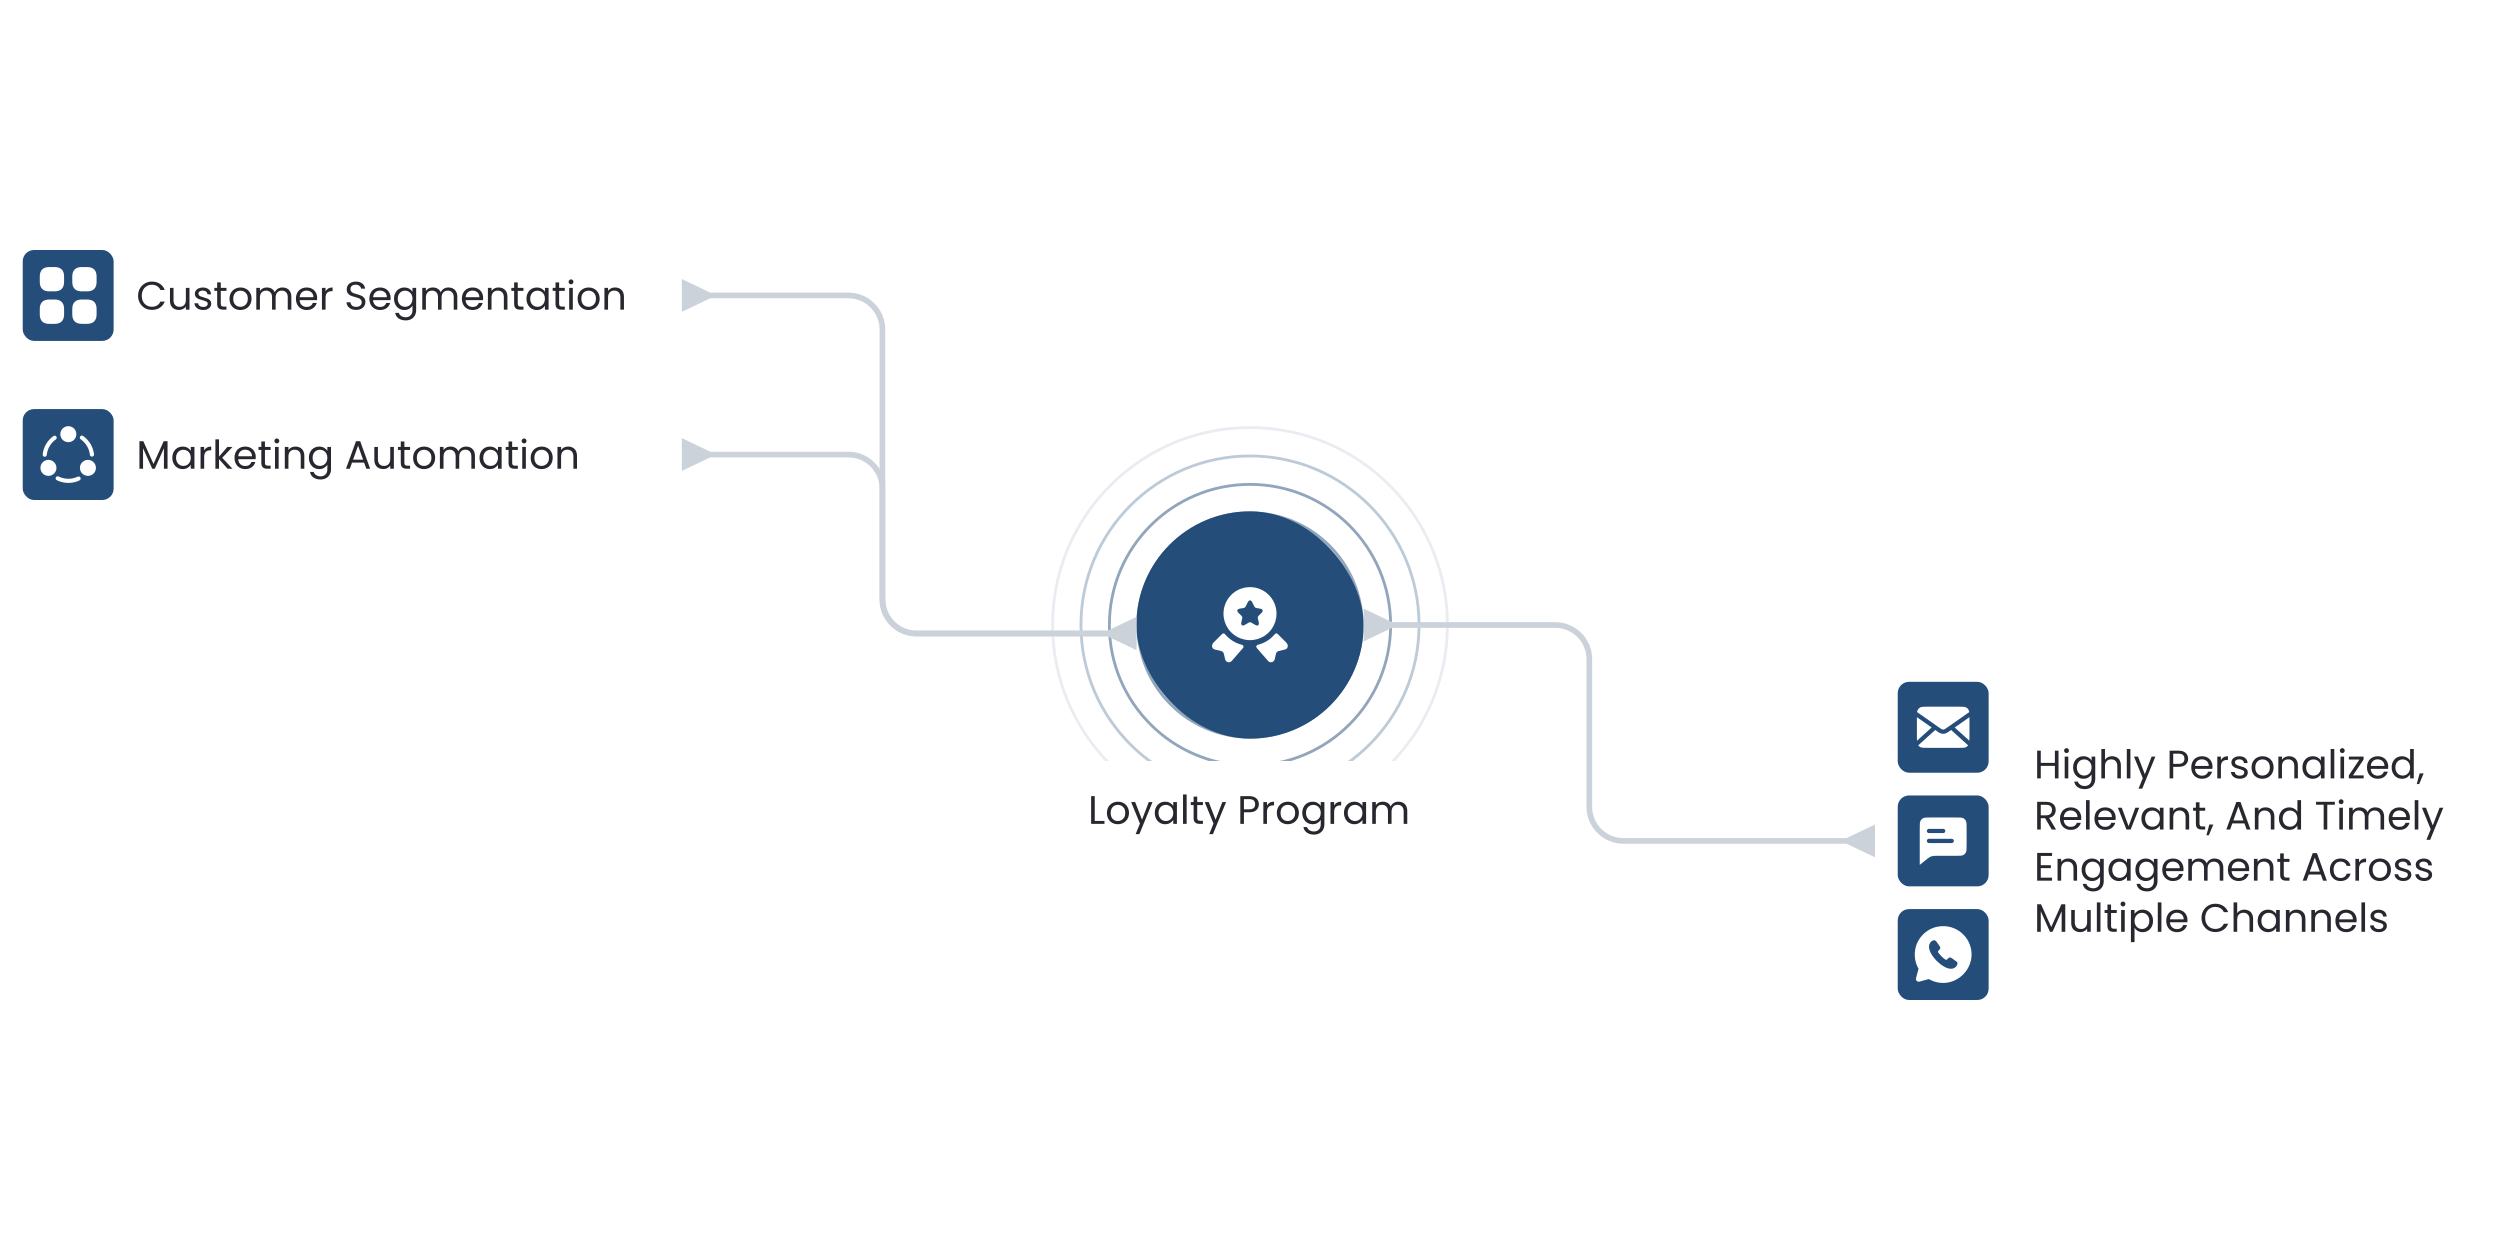 <svg xmlns="http://www.w3.org/2000/svg" fill="none" viewBox="20 0 880 440"><path d="M60 20C60 8.954 68.954 0 80 0H840C851.046 0 860 8.954 860 20V420C860 431.046 851.046 440 840 440H80C68.954 440 60 431.046 60 420V20Z" fill="white"/><g filter="url(#filter0_d_317_4115)"><rect x="20" y="80" width="240" height="48" rx="10" fill="white" shape-rendering="crispEdges"/><rect x="28" y="88" width="32" height="32" rx="4" fill="#244D79"/><path d="M39.24 94H37.34C35.15 94 34 95.15 34 97.33V99.23C34 101.41 35.15 102.56 37.33 102.56H39.23C41.41 102.56 42.56 101.41 42.56 99.23V97.33C42.57 95.15 41.42 94 39.24 94Z" fill="white"/><path d="M50.67 94H48.77C46.59 94 45.44 95.15 45.44 97.33V99.23C45.44 101.41 46.59 102.56 48.77 102.56H50.67C52.85 102.56 54 101.41 54 99.23V97.33C54 95.15 52.85 94 50.67 94Z" fill="white"/><path d="M50.67 105.43H48.77C46.59 105.43 45.44 106.58 45.44 108.76V110.66C45.44 112.84 46.59 113.99 48.77 113.99H50.67C52.85 113.99 54 112.84 54 110.66V108.76C54 106.58 52.85 105.43 50.67 105.43Z" fill="white"/><path d="M39.24 105.43H37.34C35.15 105.43 34 106.58 34 108.76V110.66C34 112.85 35.15 114 37.33 114H39.23C41.41 114 42.56 112.85 42.56 110.67V108.77C42.57 106.58 41.42 105.43 39.24 105.43Z" fill="white"/><path d="M68.602 104.114C68.602 103.162 68.817 102.308 69.246 101.552C69.675 100.787 70.259 100.189 70.996 99.76C71.743 99.331 72.569 99.116 73.474 99.116C74.538 99.116 75.467 99.373 76.26 99.886C77.053 100.399 77.632 101.127 77.996 102.07H76.47C76.199 101.482 75.807 101.029 75.294 100.712C74.79 100.395 74.183 100.236 73.474 100.236C72.793 100.236 72.181 100.395 71.64 100.712C71.099 101.029 70.674 101.482 70.366 102.07C70.058 102.649 69.904 103.33 69.904 104.114C69.904 104.889 70.058 105.57 70.366 106.158C70.674 106.737 71.099 107.185 71.64 107.502C72.181 107.819 72.793 107.978 73.474 107.978C74.183 107.978 74.79 107.824 75.294 107.516C75.807 107.199 76.199 106.746 76.47 106.158H77.996C77.632 107.091 77.053 107.815 76.26 108.328C75.467 108.832 74.538 109.084 73.474 109.084C72.569 109.084 71.743 108.874 70.996 108.454C70.259 108.025 69.675 107.432 69.246 106.676C68.817 105.92 68.602 105.066 68.602 104.114ZM86.697 101.328V109H85.422V107.866C85.18 108.258 84.839 108.566 84.4 108.79C83.971 109.005 83.495 109.112 82.972 109.112C82.375 109.112 81.838 108.991 81.362 108.748C80.886 108.496 80.508 108.123 80.228 107.628C79.958 107.133 79.823 106.531 79.823 105.822V101.328H81.082V105.654C81.082 106.41 81.274 106.993 81.656 107.404C82.039 107.805 82.562 108.006 83.225 108.006C83.906 108.006 84.442 107.796 84.835 107.376C85.227 106.956 85.422 106.345 85.422 105.542V101.328H86.697ZM91.564 109.126C90.975 109.126 90.448 109.028 89.981 108.832C89.515 108.627 89.146 108.347 88.876 107.992C88.605 107.628 88.456 107.213 88.427 106.746H89.743C89.781 107.129 89.958 107.441 90.275 107.684C90.602 107.927 91.027 108.048 91.549 108.048C92.035 108.048 92.418 107.941 92.698 107.726C92.978 107.511 93.118 107.241 93.118 106.914C93.118 106.578 92.968 106.331 92.669 106.172C92.371 106.004 91.909 105.841 91.284 105.682C90.714 105.533 90.248 105.383 89.883 105.234C89.529 105.075 89.221 104.847 88.96 104.548C88.707 104.24 88.582 103.839 88.582 103.344C88.582 102.952 88.698 102.593 88.931 102.266C89.165 101.939 89.496 101.683 89.925 101.496C90.355 101.3 90.845 101.202 91.395 101.202C92.245 101.202 92.931 101.417 93.454 101.846C93.976 102.275 94.256 102.863 94.293 103.61H93.019C92.992 103.209 92.828 102.887 92.529 102.644C92.24 102.401 91.848 102.28 91.353 102.28C90.896 102.28 90.532 102.378 90.261 102.574C89.991 102.77 89.856 103.027 89.856 103.344C89.856 103.596 89.935 103.806 90.094 103.974C90.261 104.133 90.467 104.263 90.71 104.366C90.962 104.459 91.307 104.567 91.746 104.688C92.296 104.837 92.744 104.987 93.09 105.136C93.435 105.276 93.729 105.491 93.972 105.78C94.224 106.069 94.354 106.447 94.364 106.914C94.364 107.334 94.247 107.712 94.013 108.048C93.78 108.384 93.449 108.65 93.019 108.846C92.6 109.033 92.114 109.126 91.564 109.126ZM97.716 102.378V106.9C97.716 107.273 97.795 107.539 97.954 107.698C98.113 107.847 98.388 107.922 98.78 107.922H99.718V109H98.57C97.861 109 97.329 108.837 96.974 108.51C96.619 108.183 96.442 107.647 96.442 106.9V102.378H95.448V101.328H96.442V99.396H97.716V101.328H99.718V102.378H97.716ZM104.608 109.126C103.889 109.126 103.236 108.963 102.648 108.636C102.069 108.309 101.612 107.847 101.276 107.25C100.949 106.643 100.786 105.943 100.786 105.15C100.786 104.366 100.954 103.675 101.29 103.078C101.635 102.471 102.102 102.009 102.69 101.692C103.278 101.365 103.936 101.202 104.664 101.202C105.392 101.202 106.05 101.365 106.638 101.692C107.226 102.009 107.688 102.467 108.024 103.064C108.369 103.661 108.542 104.357 108.542 105.15C108.542 105.943 108.364 106.643 108.01 107.25C107.664 107.847 107.193 108.309 106.596 108.636C105.998 108.963 105.336 109.126 104.608 109.126ZM104.608 108.006C105.065 108.006 105.494 107.899 105.896 107.684C106.297 107.469 106.619 107.147 106.862 106.718C107.114 106.289 107.24 105.766 107.24 105.15C107.24 104.534 107.118 104.011 106.876 103.582C106.633 103.153 106.316 102.835 105.924 102.63C105.532 102.415 105.107 102.308 104.65 102.308C104.183 102.308 103.754 102.415 103.362 102.63C102.979 102.835 102.671 103.153 102.438 103.582C102.204 104.011 102.088 104.534 102.088 105.15C102.088 105.775 102.2 106.303 102.424 106.732C102.657 107.161 102.965 107.483 103.348 107.698C103.73 107.903 104.15 108.006 104.608 108.006ZM119.443 101.188C120.04 101.188 120.572 101.314 121.039 101.566C121.505 101.809 121.874 102.177 122.145 102.672C122.415 103.167 122.551 103.769 122.551 104.478V109H121.291V104.66C121.291 103.895 121.099 103.311 120.717 102.91C120.343 102.499 119.835 102.294 119.191 102.294C118.528 102.294 118.001 102.509 117.609 102.938C117.217 103.358 117.021 103.969 117.021 104.772V109H115.761V104.66C115.761 103.895 115.569 103.311 115.187 102.91C114.813 102.499 114.305 102.294 113.661 102.294C112.998 102.294 112.471 102.509 112.079 102.938C111.687 103.358 111.491 103.969 111.491 104.772V109H110.217V101.328H111.491V102.434C111.743 102.033 112.079 101.725 112.499 101.51C112.928 101.295 113.399 101.188 113.913 101.188C114.557 101.188 115.126 101.333 115.621 101.622C116.115 101.911 116.484 102.336 116.727 102.896C116.941 102.355 117.296 101.935 117.791 101.636C118.285 101.337 118.836 101.188 119.443 101.188ZM131.641 104.87C131.641 105.113 131.627 105.369 131.599 105.64H125.467C125.513 106.396 125.77 106.989 126.237 107.418C126.713 107.838 127.287 108.048 127.959 108.048C128.509 108.048 128.967 107.922 129.331 107.67C129.704 107.409 129.965 107.063 130.115 106.634H131.487C131.281 107.371 130.871 107.973 130.255 108.44C129.639 108.897 128.873 109.126 127.959 109.126C127.231 109.126 126.577 108.963 125.999 108.636C125.429 108.309 124.981 107.847 124.655 107.25C124.328 106.643 124.165 105.943 124.165 105.15C124.165 104.357 124.323 103.661 124.641 103.064C124.958 102.467 125.401 102.009 125.971 101.692C126.549 101.365 127.212 101.202 127.959 101.202C128.687 101.202 129.331 101.361 129.891 101.678C130.451 101.995 130.88 102.434 131.179 102.994C131.487 103.545 131.641 104.17 131.641 104.87ZM130.325 104.604C130.325 104.119 130.217 103.703 130.003 103.358C129.788 103.003 129.494 102.737 129.121 102.56C128.757 102.373 128.351 102.28 127.903 102.28C127.259 102.28 126.708 102.485 126.251 102.896C125.803 103.307 125.546 103.876 125.481 104.604H130.325ZM134.596 102.574C134.82 102.135 135.137 101.795 135.548 101.552C135.968 101.309 136.477 101.188 137.074 101.188V102.504H136.738C135.31 102.504 134.596 103.279 134.596 104.828V109H133.322V101.328H134.596V102.574ZM145.371 109.098C144.727 109.098 144.149 108.986 143.635 108.762C143.131 108.529 142.735 108.211 142.445 107.81C142.156 107.399 142.007 106.928 141.997 106.396H143.355C143.402 106.853 143.589 107.241 143.915 107.558C144.251 107.866 144.737 108.02 145.371 108.02C145.978 108.02 146.454 107.871 146.799 107.572C147.154 107.264 147.331 106.872 147.331 106.396C147.331 106.023 147.229 105.719 147.023 105.486C146.818 105.253 146.561 105.075 146.253 104.954C145.945 104.833 145.53 104.702 145.007 104.562C144.363 104.394 143.845 104.226 143.453 104.058C143.071 103.89 142.739 103.629 142.459 103.274C142.189 102.91 142.053 102.425 142.053 101.818C142.053 101.286 142.189 100.815 142.459 100.404C142.73 99.993 143.108 99.676 143.593 99.452C144.088 99.228 144.653 99.116 145.287 99.116C146.202 99.116 146.949 99.345 147.527 99.802C148.115 100.259 148.447 100.866 148.521 101.622H147.121C147.075 101.249 146.879 100.922 146.533 100.642C146.188 100.353 145.731 100.208 145.161 100.208C144.629 100.208 144.195 100.348 143.859 100.628C143.523 100.899 143.355 101.281 143.355 101.776C143.355 102.131 143.453 102.42 143.649 102.644C143.855 102.868 144.102 103.041 144.391 103.162C144.69 103.274 145.105 103.405 145.637 103.554C146.281 103.731 146.799 103.909 147.191 104.086C147.583 104.254 147.919 104.52 148.199 104.884C148.479 105.239 148.619 105.724 148.619 106.34C148.619 106.816 148.493 107.264 148.241 107.684C147.989 108.104 147.616 108.445 147.121 108.706C146.627 108.967 146.043 109.098 145.371 109.098ZM157.494 104.87C157.494 105.113 157.48 105.369 157.452 105.64H151.32C151.367 106.396 151.623 106.989 152.09 107.418C152.566 107.838 153.14 108.048 153.812 108.048C154.363 108.048 154.82 107.922 155.184 107.67C155.557 107.409 155.819 107.063 155.968 106.634H157.34C157.135 107.371 156.724 107.973 156.108 108.44C155.492 108.897 154.727 109.126 153.812 109.126C153.084 109.126 152.431 108.963 151.852 108.636C151.283 108.309 150.835 107.847 150.508 107.25C150.181 106.643 150.018 105.943 150.018 105.15C150.018 104.357 150.177 103.661 150.494 103.064C150.811 102.467 151.255 102.009 151.824 101.692C152.403 101.365 153.065 101.202 153.812 101.202C154.54 101.202 155.184 101.361 155.744 101.678C156.304 101.995 156.733 102.434 157.032 102.994C157.34 103.545 157.494 104.17 157.494 104.87ZM156.178 104.604C156.178 104.119 156.071 103.703 155.856 103.358C155.641 103.003 155.347 102.737 154.974 102.56C154.61 102.373 154.204 102.28 153.756 102.28C153.112 102.28 152.561 102.485 152.104 102.896C151.656 103.307 151.399 103.876 151.334 104.604H156.178ZM162.34 101.202C163.002 101.202 163.581 101.347 164.076 101.636C164.58 101.925 164.953 102.289 165.196 102.728V101.328H166.484V109.168C166.484 109.868 166.334 110.489 166.036 111.03C165.737 111.581 165.308 112.01 164.748 112.318C164.197 112.626 163.553 112.78 162.816 112.78C161.808 112.78 160.968 112.542 160.296 112.066C159.624 111.59 159.227 110.941 159.106 110.12H160.366C160.506 110.587 160.795 110.96 161.234 111.24C161.672 111.529 162.2 111.674 162.816 111.674C163.516 111.674 164.085 111.455 164.524 111.016C164.972 110.577 165.196 109.961 165.196 109.168V107.558C164.944 108.006 164.57 108.379 164.076 108.678C163.581 108.977 163.002 109.126 162.34 109.126C161.658 109.126 161.038 108.958 160.478 108.622C159.927 108.286 159.493 107.815 159.176 107.208C158.858 106.601 158.7 105.911 158.7 105.136C158.7 104.352 158.858 103.666 159.176 103.078C159.493 102.481 159.927 102.019 160.478 101.692C161.038 101.365 161.658 101.202 162.34 101.202ZM165.196 105.15C165.196 104.571 165.079 104.067 164.846 103.638C164.612 103.209 164.295 102.882 163.894 102.658C163.502 102.425 163.068 102.308 162.592 102.308C162.116 102.308 161.682 102.42 161.29 102.644C160.898 102.868 160.585 103.195 160.352 103.624C160.118 104.053 160.002 104.557 160.002 105.136C160.002 105.724 160.118 106.237 160.352 106.676C160.585 107.105 160.898 107.437 161.29 107.67C161.682 107.894 162.116 108.006 162.592 108.006C163.068 108.006 163.502 107.894 163.894 107.67C164.295 107.437 164.612 107.105 164.846 106.676C165.079 106.237 165.196 105.729 165.196 105.15ZM177.863 101.188C178.46 101.188 178.992 101.314 179.459 101.566C179.925 101.809 180.294 102.177 180.565 102.672C180.835 103.167 180.971 103.769 180.971 104.478V109H179.711V104.66C179.711 103.895 179.519 103.311 179.137 102.91C178.763 102.499 178.255 102.294 177.611 102.294C176.948 102.294 176.421 102.509 176.029 102.938C175.637 103.358 175.441 103.969 175.441 104.772V109H174.181V104.66C174.181 103.895 173.989 103.311 173.607 102.91C173.233 102.499 172.725 102.294 172.081 102.294C171.418 102.294 170.891 102.509 170.499 102.938C170.107 103.358 169.911 103.969 169.911 104.772V109H168.637V101.328H169.911V102.434C170.163 102.033 170.499 101.725 170.919 101.51C171.348 101.295 171.819 101.188 172.333 101.188C172.977 101.188 173.546 101.333 174.041 101.622C174.535 101.911 174.904 102.336 175.147 102.896C175.361 102.355 175.716 101.935 176.211 101.636C176.705 101.337 177.256 101.188 177.863 101.188ZM190.06 104.87C190.06 105.113 190.046 105.369 190.018 105.64H183.886C183.933 106.396 184.19 106.989 184.656 107.418C185.132 107.838 185.706 108.048 186.378 108.048C186.929 108.048 187.386 107.922 187.75 107.67C188.124 107.409 188.385 107.063 188.534 106.634H189.906C189.701 107.371 189.29 107.973 188.674 108.44C188.058 108.897 187.293 109.126 186.378 109.126C185.65 109.126 184.997 108.963 184.418 108.636C183.849 108.309 183.401 107.847 183.074 107.25C182.748 106.643 182.584 105.943 182.584 105.15C182.584 104.357 182.743 103.661 183.06 103.064C183.378 102.467 183.821 102.009 184.39 101.692C184.969 101.365 185.632 101.202 186.378 101.202C187.106 101.202 187.75 101.361 188.31 101.678C188.87 101.995 189.3 102.434 189.598 102.994C189.906 103.545 190.06 104.17 190.06 104.87ZM188.744 104.604C188.744 104.119 188.637 103.703 188.422 103.358C188.208 103.003 187.914 102.737 187.54 102.56C187.176 102.373 186.77 102.28 186.322 102.28C185.678 102.28 185.128 102.485 184.67 102.896C184.222 103.307 183.966 103.876 183.9 104.604H188.744ZM195.48 101.188C196.413 101.188 197.169 101.473 197.748 102.042C198.327 102.602 198.616 103.414 198.616 104.478V109H197.356V104.66C197.356 103.895 197.165 103.311 196.782 102.91C196.399 102.499 195.877 102.294 195.214 102.294C194.542 102.294 194.005 102.504 193.604 102.924C193.212 103.344 193.016 103.955 193.016 104.758V109H191.742V101.328H193.016V102.42C193.268 102.028 193.609 101.725 194.038 101.51C194.477 101.295 194.957 101.188 195.48 101.188ZM202.251 102.378V106.9C202.251 107.273 202.33 107.539 202.489 107.698C202.648 107.847 202.923 107.922 203.315 107.922H204.253V109H203.105C202.396 109 201.864 108.837 201.509 108.51C201.154 108.183 200.977 107.647 200.977 106.9V102.378H199.983V101.328H200.977V99.396H202.251V101.328H204.253V102.378H202.251ZM205.321 105.136C205.321 104.352 205.479 103.666 205.797 103.078C206.114 102.481 206.548 102.019 207.099 101.692C207.659 101.365 208.279 101.202 208.961 101.202C209.633 101.202 210.216 101.347 210.711 101.636C211.205 101.925 211.574 102.289 211.817 102.728V101.328H213.105V109H211.817V107.572C211.565 108.02 211.187 108.393 210.683 108.692C210.188 108.981 209.609 109.126 208.947 109.126C208.265 109.126 207.649 108.958 207.099 108.622C206.548 108.286 206.114 107.815 205.797 107.208C205.479 106.601 205.321 105.911 205.321 105.136ZM211.817 105.15C211.817 104.571 211.7 104.067 211.467 103.638C211.233 103.209 210.916 102.882 210.515 102.658C210.123 102.425 209.689 102.308 209.213 102.308C208.737 102.308 208.303 102.42 207.911 102.644C207.519 102.868 207.206 103.195 206.973 103.624C206.739 104.053 206.623 104.557 206.623 105.136C206.623 105.724 206.739 106.237 206.973 106.676C207.206 107.105 207.519 107.437 207.911 107.67C208.303 107.894 208.737 108.006 209.213 108.006C209.689 108.006 210.123 107.894 210.515 107.67C210.916 107.437 211.233 107.105 211.467 106.676C211.7 106.237 211.817 105.729 211.817 105.15ZM216.812 102.378V106.9C216.812 107.273 216.891 107.539 217.05 107.698C217.208 107.847 217.484 107.922 217.876 107.922H218.814V109H217.666C216.956 109 216.424 108.837 216.07 108.51C215.715 108.183 215.538 107.647 215.538 106.9V102.378H214.544V101.328H215.538V99.396H216.812V101.328H218.814V102.378H216.812ZM221.015 100.082C220.773 100.082 220.567 99.998 220.399 99.83C220.231 99.662 220.147 99.457 220.147 99.214C220.147 98.971 220.231 98.766 220.399 98.598C220.567 98.43 220.773 98.346 221.015 98.346C221.249 98.346 221.445 98.43 221.603 98.598C221.771 98.766 221.855 98.971 221.855 99.214C221.855 99.457 221.771 99.662 221.603 99.83C221.445 99.998 221.249 100.082 221.015 100.082ZM221.631 101.328V109H220.357V101.328H221.631ZM227.149 109.126C226.43 109.126 225.777 108.963 225.189 108.636C224.61 108.309 224.153 107.847 223.817 107.25C223.49 106.643 223.327 105.943 223.327 105.15C223.327 104.366 223.495 103.675 223.831 103.078C224.176 102.471 224.643 102.009 225.231 101.692C225.819 101.365 226.477 101.202 227.205 101.202C227.933 101.202 228.591 101.365 229.179 101.692C229.767 102.009 230.229 102.467 230.565 103.064C230.91 103.661 231.083 104.357 231.083 105.15C231.083 105.943 230.905 106.643 230.551 107.25C230.205 107.847 229.734 108.309 229.137 108.636C228.539 108.963 227.877 109.126 227.149 109.126ZM227.149 108.006C227.606 108.006 228.035 107.899 228.437 107.684C228.838 107.469 229.16 107.147 229.403 106.718C229.655 106.289 229.781 105.766 229.781 105.15C229.781 104.534 229.659 104.011 229.417 103.582C229.174 103.153 228.857 102.835 228.465 102.63C228.073 102.415 227.648 102.308 227.191 102.308C226.724 102.308 226.295 102.415 225.903 102.63C225.52 102.835 225.212 103.153 224.979 103.582C224.745 104.011 224.629 104.534 224.629 105.15C224.629 105.775 224.741 106.303 224.965 106.732C225.198 107.161 225.506 107.483 225.889 107.698C226.271 107.903 226.691 108.006 227.149 108.006ZM236.496 101.188C237.429 101.188 238.185 101.473 238.764 102.042C239.342 102.602 239.632 103.414 239.632 104.478V109H238.372V104.66C238.372 103.895 238.18 103.311 237.798 102.91C237.415 102.499 236.892 102.294 236.23 102.294C235.558 102.294 235.021 102.504 234.62 102.924C234.228 103.344 234.032 103.955 234.032 104.758V109H232.758V101.328H234.032V102.42C234.284 102.028 234.624 101.725 235.054 101.51C235.492 101.295 235.973 101.188 236.496 101.188Z" fill="#27272F"/></g><g filter="url(#filter1_d_317_4115)"><rect x="20" y="136" width="240" height="48" rx="10" fill="white" shape-rendering="crispEdges"/><rect x="28" y="144" width="32" height="32" rx="4" fill="#244D79"/><path d="M52.36 160.73C51.99 160.73 51.68 160.45 51.64 160.08C51.4 157.88 50.22 155.9 48.4 154.64C48.07 154.41 47.99 153.96 48.22 153.63C48.45 153.3 48.9 153.22 49.23 153.45C51.4 154.96 52.8 157.32 53.09 159.93C53.13 160.33 52.84 160.69 52.44 160.73C52.41 160.73 52.39 160.73 52.36 160.73Z" fill="white"/><path d="M35.74 160.78C35.72 160.78 35.69 160.78 35.67 160.78C35.27 160.74 34.98 160.38 35.02 159.98C35.29 157.37 36.67 155.01 38.82 153.49C39.14 153.26 39.6 153.34 39.83 153.66C40.06 153.99 39.98 154.44 39.66 154.67C37.86 155.95 36.69 157.93 36.47 160.12C36.43 160.5 36.11 160.78 35.74 160.78Z" fill="white"/><path d="M47.99 169.1C46.76 169.69 45.44 169.99 44.06 169.99C42.62 169.99 41.25 169.67 39.97 169.02C39.61 168.85 39.47 168.41 39.65 168.05C39.82 167.69 40.26 167.55 40.62 167.72C41.25 168.04 41.92 168.26 42.6 168.39C43.52 168.57 44.46 168.58 45.38 168.42C46.06 168.3 46.73 168.09 47.35 167.79C47.72 167.62 48.16 167.76 48.32 168.13C48.5 168.49 48.36 168.93 47.99 169.1Z" fill="white"/><path d="M44.05 150.01C42.501 150.01 41.23 151.27 41.23 152.83C41.23 154.39 42.49 155.65 44.05 155.65C45.611 155.65 46.87 154.39 46.87 152.83C46.87 151.27 45.611 150.01 44.05 150.01Z" fill="white"/><path d="M37.05 161.87C35.501 161.87 34.23 163.13 34.23 164.69C34.23 166.25 35.49 167.51 37.05 167.51C38.611 167.51 39.87 166.25 39.87 164.69C39.87 163.13 38.6 161.87 37.05 161.87Z" fill="white"/><path d="M50.95 161.87C49.4 161.87 48.13 163.13 48.13 164.69C48.13 166.25 49.39 167.51 50.95 167.51C52.51 167.51 53.77 166.25 53.77 164.69C53.77 163.13 52.51 161.87 50.95 161.87Z" fill="white"/><path d="M78.976 155.312V165H77.702V157.776L74.482 165H73.586L70.352 157.762V165H69.078V155.312H70.45L74.034 163.32L77.618 155.312H78.976ZM80.661 161.136C80.661 160.352 80.819 159.666 81.137 159.078C81.454 158.481 81.888 158.019 82.439 157.692C82.999 157.365 83.619 157.202 84.301 157.202C84.973 157.202 85.556 157.347 86.051 157.636C86.545 157.925 86.914 158.289 87.157 158.728V157.328H88.445V165H87.157V163.572C86.905 164.02 86.527 164.393 86.023 164.692C85.528 164.981 84.949 165.126 84.287 165.126C83.605 165.126 82.989 164.958 82.439 164.622C81.888 164.286 81.454 163.815 81.137 163.208C80.819 162.601 80.661 161.911 80.661 161.136ZM87.157 161.15C87.157 160.571 87.04 160.067 86.807 159.638C86.573 159.209 86.256 158.882 85.855 158.658C85.463 158.425 85.029 158.308 84.553 158.308C84.077 158.308 83.643 158.42 83.251 158.644C82.859 158.868 82.546 159.195 82.313 159.624C82.079 160.053 81.963 160.557 81.963 161.136C81.963 161.724 82.079 162.237 82.313 162.676C82.546 163.105 82.859 163.437 83.251 163.67C83.643 163.894 84.077 164.006 84.553 164.006C85.029 164.006 85.463 163.894 85.855 163.67C86.256 163.437 86.573 163.105 86.807 162.676C87.04 162.237 87.157 161.729 87.157 161.15ZM91.871 158.574C92.096 158.135 92.413 157.795 92.823 157.552C93.243 157.309 93.752 157.188 94.35 157.188V158.504H94.013C92.585 158.504 91.871 159.279 91.871 160.828V165H90.597V157.328H91.871V158.574ZM100.104 165L97.094 161.612V165H95.82V154.64H97.094V160.73L100.048 157.328H101.826L98.214 161.15L101.84 165H100.104ZM110.025 160.87C110.025 161.113 110.011 161.369 109.983 161.64H103.851C103.898 162.396 104.155 162.989 104.621 163.418C105.097 163.838 105.671 164.048 106.343 164.048C106.894 164.048 107.351 163.922 107.715 163.67C108.089 163.409 108.35 163.063 108.499 162.634H109.871C109.666 163.371 109.255 163.973 108.639 164.44C108.023 164.897 107.258 165.126 106.343 165.126C105.615 165.126 104.962 164.963 104.383 164.636C103.814 164.309 103.366 163.847 103.039 163.25C102.713 162.643 102.549 161.943 102.549 161.15C102.549 160.357 102.708 159.661 103.025 159.064C103.343 158.467 103.786 158.009 104.355 157.692C104.934 157.365 105.597 157.202 106.343 157.202C107.071 157.202 107.715 157.361 108.275 157.678C108.835 157.995 109.265 158.434 109.563 158.994C109.871 159.545 110.025 160.17 110.025 160.87ZM108.709 160.604C108.709 160.119 108.602 159.703 108.387 159.358C108.173 159.003 107.879 158.737 107.505 158.56C107.141 158.373 106.735 158.28 106.287 158.28C105.643 158.28 105.093 158.485 104.635 158.896C104.187 159.307 103.931 159.876 103.865 160.604H108.709ZM113.261 158.378V162.9C113.261 163.273 113.34 163.539 113.499 163.698C113.658 163.847 113.933 163.922 114.325 163.922H115.263V165H114.115C113.406 165 112.874 164.837 112.519 164.51C112.164 164.183 111.987 163.647 111.987 162.9V158.378H110.993V157.328H111.987V155.396H113.261V157.328H115.263V158.378H113.261ZM117.465 156.082C117.222 156.082 117.017 155.998 116.849 155.83C116.681 155.662 116.597 155.457 116.597 155.214C116.597 154.971 116.681 154.766 116.849 154.598C117.017 154.43 117.222 154.346 117.465 154.346C117.698 154.346 117.894 154.43 118.053 154.598C118.221 154.766 118.305 154.971 118.305 155.214C118.305 155.457 118.221 155.662 118.053 155.83C117.894 155.998 117.698 156.082 117.465 156.082ZM118.081 157.328V165H116.807V157.328H118.081ZM123.99 157.188C124.923 157.188 125.679 157.473 126.258 158.042C126.836 158.602 127.126 159.414 127.126 160.478V165H125.866V160.66C125.866 159.895 125.674 159.311 125.292 158.91C124.909 158.499 124.386 158.294 123.724 158.294C123.052 158.294 122.515 158.504 122.114 158.924C121.722 159.344 121.526 159.955 121.526 160.758V165H120.252V157.328H121.526V158.42C121.778 158.028 122.118 157.725 122.548 157.51C122.986 157.295 123.467 157.188 123.99 157.188ZM132.371 157.202C133.034 157.202 133.612 157.347 134.107 157.636C134.611 157.925 134.984 158.289 135.227 158.728V157.328H136.515V165.168C136.515 165.868 136.366 166.489 136.067 167.03C135.768 167.581 135.339 168.01 134.779 168.318C134.228 168.626 133.584 168.78 132.847 168.78C131.839 168.78 130.999 168.542 130.327 168.066C129.655 167.59 129.258 166.941 129.137 166.12H130.397C130.537 166.587 130.826 166.96 131.265 167.24C131.704 167.529 132.231 167.674 132.847 167.674C133.547 167.674 134.116 167.455 134.555 167.016C135.003 166.577 135.227 165.961 135.227 165.168V163.558C134.975 164.006 134.602 164.379 134.107 164.678C133.612 164.977 133.034 165.126 132.371 165.126C131.69 165.126 131.069 164.958 130.509 164.622C129.958 164.286 129.524 163.815 129.207 163.208C128.89 162.601 128.731 161.911 128.731 161.136C128.731 160.352 128.89 159.666 129.207 159.078C129.524 158.481 129.958 158.019 130.509 157.692C131.069 157.365 131.69 157.202 132.371 157.202ZM135.227 161.15C135.227 160.571 135.11 160.067 134.877 159.638C134.644 159.209 134.326 158.882 133.925 158.658C133.533 158.425 133.099 158.308 132.623 158.308C132.147 158.308 131.713 158.42 131.321 158.644C130.929 158.868 130.616 159.195 130.383 159.624C130.15 160.053 130.033 160.557 130.033 161.136C130.033 161.724 130.15 162.237 130.383 162.676C130.616 163.105 130.929 163.437 131.321 163.67C131.713 163.894 132.147 164.006 132.623 164.006C133.099 164.006 133.533 163.894 133.925 163.67C134.326 163.437 134.644 163.105 134.877 162.676C135.11 162.237 135.227 161.729 135.227 161.15ZM148.168 162.83H143.912L143.128 165H141.784L145.312 155.298H146.782L150.296 165H148.952L148.168 162.83ZM147.804 161.794L146.04 156.866L144.276 161.794H147.804ZM158.638 157.328V165H157.364V163.866C157.121 164.258 156.781 164.566 156.342 164.79C155.913 165.005 155.437 165.112 154.914 165.112C154.317 165.112 153.78 164.991 153.304 164.748C152.828 164.496 152.45 164.123 152.17 163.628C151.899 163.133 151.764 162.531 151.764 161.822V157.328H153.024V161.654C153.024 162.41 153.215 162.993 153.598 163.404C153.981 163.805 154.503 164.006 155.166 164.006C155.847 164.006 156.384 163.796 156.776 163.376C157.168 162.956 157.364 162.345 157.364 161.542V157.328H158.638ZM162.343 158.378V162.9C162.343 163.273 162.422 163.539 162.581 163.698C162.74 163.847 163.015 163.922 163.407 163.922H164.345V165H163.197C162.488 165 161.956 164.837 161.601 164.51C161.246 164.183 161.069 163.647 161.069 162.9V158.378H160.075V157.328H161.069V155.396H162.343V157.328H164.345V158.378H162.343ZM169.235 165.126C168.516 165.126 167.863 164.963 167.275 164.636C166.696 164.309 166.239 163.847 165.903 163.25C165.576 162.643 165.413 161.943 165.413 161.15C165.413 160.366 165.581 159.675 165.917 159.078C166.262 158.471 166.729 158.009 167.317 157.692C167.905 157.365 168.563 157.202 169.291 157.202C170.019 157.202 170.677 157.365 171.265 157.692C171.853 158.009 172.315 158.467 172.651 159.064C172.996 159.661 173.169 160.357 173.169 161.15C173.169 161.943 172.991 162.643 172.637 163.25C172.291 163.847 171.82 164.309 171.223 164.636C170.625 164.963 169.963 165.126 169.235 165.126ZM169.235 164.006C169.692 164.006 170.121 163.899 170.523 163.684C170.924 163.469 171.246 163.147 171.489 162.718C171.741 162.289 171.867 161.766 171.867 161.15C171.867 160.534 171.745 160.011 171.503 159.582C171.26 159.153 170.943 158.835 170.551 158.63C170.159 158.415 169.734 158.308 169.277 158.308C168.81 158.308 168.381 158.415 167.989 158.63C167.606 158.835 167.298 159.153 167.065 159.582C166.831 160.011 166.715 160.534 166.715 161.15C166.715 161.775 166.827 162.303 167.051 162.732C167.284 163.161 167.592 163.483 167.975 163.698C168.357 163.903 168.777 164.006 169.235 164.006ZM184.07 157.188C184.667 157.188 185.199 157.314 185.666 157.566C186.132 157.809 186.501 158.177 186.772 158.672C187.042 159.167 187.178 159.769 187.178 160.478V165H185.918V160.66C185.918 159.895 185.726 159.311 185.344 158.91C184.97 158.499 184.462 158.294 183.818 158.294C183.155 158.294 182.628 158.509 182.236 158.938C181.844 159.358 181.648 159.969 181.648 160.772V165H180.388V160.66C180.388 159.895 180.196 159.311 179.814 158.91C179.44 158.499 178.932 158.294 178.288 158.294C177.625 158.294 177.098 158.509 176.706 158.938C176.314 159.358 176.118 159.969 176.118 160.772V165H174.844V157.328H176.118V158.434C176.37 158.033 176.706 157.725 177.126 157.51C177.555 157.295 178.026 157.188 178.54 157.188C179.184 157.188 179.753 157.333 180.248 157.622C180.742 157.911 181.111 158.336 181.354 158.896C181.568 158.355 181.923 157.935 182.418 157.636C182.912 157.337 183.463 157.188 184.07 157.188ZM188.791 161.136C188.791 160.352 188.95 159.666 189.267 159.078C189.585 158.481 190.019 158.019 190.569 157.692C191.129 157.365 191.75 157.202 192.431 157.202C193.103 157.202 193.687 157.347 194.181 157.636C194.676 157.925 195.045 158.289 195.287 158.728V157.328H196.575V165H195.287V163.572C195.035 164.02 194.657 164.393 194.153 164.692C193.659 164.981 193.08 165.126 192.417 165.126C191.736 165.126 191.12 164.958 190.569 164.622C190.019 164.286 189.585 163.815 189.267 163.208C188.95 162.601 188.791 161.911 188.791 161.136ZM195.287 161.15C195.287 160.571 195.171 160.067 194.937 159.638C194.704 159.209 194.387 158.882 193.985 158.658C193.593 158.425 193.159 158.308 192.683 158.308C192.207 158.308 191.773 158.42 191.381 158.644C190.989 158.868 190.677 159.195 190.443 159.624C190.21 160.053 190.093 160.557 190.093 161.136C190.093 161.724 190.21 162.237 190.443 162.676C190.677 163.105 190.989 163.437 191.381 163.67C191.773 163.894 192.207 164.006 192.683 164.006C193.159 164.006 193.593 163.894 193.985 163.67C194.387 163.437 194.704 163.105 194.937 162.676C195.171 162.237 195.287 161.729 195.287 161.15ZM200.282 158.378V162.9C200.282 163.273 200.362 163.539 200.52 163.698C200.679 163.847 200.954 163.922 201.346 163.922H202.284V165H201.136C200.427 165 199.895 164.837 199.54 164.51C199.186 164.183 199.008 163.647 199.008 162.9V158.378H198.014V157.328H199.008V155.396H200.282V157.328H202.284V158.378H200.282ZM204.486 156.082C204.243 156.082 204.038 155.998 203.87 155.83C203.702 155.662 203.618 155.457 203.618 155.214C203.618 154.971 203.702 154.766 203.87 154.598C204.038 154.43 204.243 154.346 204.486 154.346C204.719 154.346 204.915 154.43 205.074 154.598C205.242 154.766 205.326 154.971 205.326 155.214C205.326 155.457 205.242 155.662 205.074 155.83C204.915 155.998 204.719 156.082 204.486 156.082ZM205.102 157.328V165H203.828V157.328H205.102ZM210.619 165.126C209.901 165.126 209.247 164.963 208.659 164.636C208.081 164.309 207.623 163.847 207.287 163.25C206.961 162.643 206.797 161.943 206.797 161.15C206.797 160.366 206.965 159.675 207.301 159.078C207.647 158.471 208.113 158.009 208.701 157.692C209.289 157.365 209.947 157.202 210.675 157.202C211.403 157.202 212.061 157.365 212.649 157.692C213.237 158.009 213.699 158.467 214.035 159.064C214.381 159.661 214.553 160.357 214.553 161.15C214.553 161.943 214.376 162.643 214.021 163.25C213.676 163.847 213.205 164.309 212.607 164.636C212.01 164.963 211.347 165.126 210.619 165.126ZM210.619 164.006C211.077 164.006 211.506 163.899 211.907 163.684C212.309 163.469 212.631 163.147 212.873 162.718C213.125 162.289 213.251 161.766 213.251 161.15C213.251 160.534 213.13 160.011 212.887 159.582C212.645 159.153 212.327 158.835 211.935 158.63C211.543 158.415 211.119 158.308 210.661 158.308C210.195 158.308 209.765 158.415 209.373 158.63C208.991 158.835 208.683 159.153 208.449 159.582C208.216 160.011 208.099 160.534 208.099 161.15C208.099 161.775 208.211 162.303 208.435 162.732C208.669 163.161 208.977 163.483 209.359 163.698C209.742 163.903 210.162 164.006 210.619 164.006ZM219.966 157.188C220.9 157.188 221.656 157.473 222.234 158.042C222.813 158.602 223.102 159.414 223.102 160.478V165H221.842V160.66C221.842 159.895 221.651 159.311 221.268 158.91C220.886 158.499 220.363 158.294 219.7 158.294C219.028 158.294 218.492 158.504 218.09 158.924C217.698 159.344 217.502 159.955 217.502 160.758V165H216.228V157.328H217.502V158.42C217.754 158.028 218.095 157.725 218.524 157.51C218.963 157.295 219.444 157.188 219.966 157.188Z" fill="#27272F"/></g><g filter="url(#filter2_d_317_4115)"><rect x="680" y="232" width="220" height="128" rx="10" fill="white" shape-rendering="crispEdges"/><rect x="688" y="240" width="32" height="32" rx="4" fill="#244D79"/><path d="M694 252.8C694 251.12 694 250.28 694.327 249.638C694.615 249.074 695.074 248.615 695.638 248.327C696.28 248 697.12 248 698.8 248H709.2C710.88 248 711.72 248 712.362 248.327C712.926 248.615 713.385 249.074 713.673 249.638C714 250.28 714 251.12 714 252.8V259.2C714 260.88 714 261.72 713.673 262.362C713.385 262.926 712.926 263.385 712.362 263.673C711.72 264 710.88 264 709.2 264H698.8C697.12 264 696.28 264 695.638 263.673C695.074 263.385 694.615 262.926 694.327 262.362C694 261.72 694 260.88 694 259.2V252.8Z" fill="white"/><path d="M713.5 262L706.857 256M701.143 256L694.5 262M694 251L702.165 256.715C702.826 257.178 703.157 257.41 703.516 257.499C703.834 257.578 704.166 257.578 704.484 257.499C704.843 257.41 705.174 257.178 705.835 256.715L714 251M698.8 264H709.2C710.88 264 711.72 264 712.362 263.673C712.926 263.385 713.385 262.926 713.673 262.362C714 261.72 714 260.88 714 259.2V252.8C714 251.12 714 250.28 713.673 249.638C713.385 249.074 712.926 248.615 712.362 248.327C711.72 248 710.88 248 709.2 248H698.8C697.12 248 696.28 248 695.638 248.327C695.074 248.615 694.615 249.074 694.327 249.638C694 250.28 694 251.12 694 252.8V259.2C694 260.88 694 261.72 694.327 262.362C694.615 262.926 695.074 263.385 695.638 263.673C696.28 264 697.12 264 698.8 264Z" stroke="#244D79" stroke-width="1.5" stroke-linecap="round" stroke-linejoin="round"/><rect x="688" y="280" width="32" height="32" rx="4" fill="#244D79"/><path d="M695 291.8C695 290.12 695 289.28 695.327 288.638C695.615 288.074 696.074 287.615 696.638 287.327C697.28 287 698.12 287 699.8 287H708.2C709.88 287 710.72 287 711.362 287.327C711.926 287.615 712.385 288.074 712.673 288.638C713 289.28 713 290.12 713 291.8V297.2C713 298.88 713 299.72 712.673 300.362C712.385 300.926 711.926 301.385 711.362 301.673C710.72 302 709.88 302 708.2 302H701.684C701.06 302 700.748 302 700.449 302.061C700.184 302.116 699.928 302.205 699.687 302.328C699.416 302.467 699.173 302.662 698.685 303.052L696.3 304.96C695.884 305.293 695.676 305.459 695.501 305.46C695.348 305.46 695.204 305.391 695.109 305.272C695 305.135 695 304.868 695 304.336V291.8Z" fill="white"/><path d="M699 292.5H704M699 296H707M701.684 302H708.2C709.88 302 710.72 302 711.362 301.673C711.926 301.385 712.385 300.926 712.673 300.362C713 299.72 713 298.88 713 297.2V291.8C713 290.12 713 289.28 712.673 288.638C712.385 288.074 711.926 287.615 711.362 287.327C710.72 287 709.88 287 708.2 287H699.8C698.12 287 697.28 287 696.638 287.327C696.074 287.615 695.615 288.074 695.327 288.638C695 289.28 695 290.12 695 291.8V304.336C695 304.868 695 305.135 695.109 305.272C695.204 305.391 695.348 305.46 695.501 305.46C695.676 305.459 695.884 305.293 696.3 304.96L698.685 303.052C699.173 302.662 699.416 302.467 699.687 302.328C699.928 302.205 700.184 302.116 700.449 302.061C700.748 302 701.06 302 701.684 302Z" stroke="#244D79" stroke-width="1.5" stroke-linecap="round" stroke-linejoin="round"/><rect x="688" y="320" width="32" height="32" rx="4" fill="#244D79"/><path d="M713.98 335.41C713.64 329.61 708.37 325.14 702.3 326.14C698.12 326.83 694.77 330.22 694.12 334.4C693.74 336.82 694.24 339.11 695.33 341L694.44 344.31C694.24 345.06 694.93 345.74 695.67 345.53L698.93 344.63C700.41 345.5 702.14 346 703.99 346C709.63 346 714.31 341.03 713.98 335.41ZM708.88 339.72C708.79 339.9 708.68 340.07 708.54 340.23C708.29 340.5 708.02 340.7 707.72 340.82C707.42 340.95 707.09 341.01 706.74 341.01C706.23 341.01 705.68 340.89 705.11 340.64C704.53 340.39 703.96 340.06 703.39 339.65C702.81 339.23 702.27 338.76 701.75 338.25C701.23 337.73 700.77 337.18 700.35 336.61C699.94 336.04 699.61 335.47 699.37 334.9C699.13 334.33 699.01 333.78 699.01 333.26C699.01 332.92 699.07 332.59 699.19 332.29C699.31 331.98 699.5 331.7 699.77 331.45C700.09 331.13 700.44 330.98 700.81 330.98C700.95 330.98 701.09 331.01 701.22 331.07C701.35 331.13 701.47 331.22 701.56 331.35L702.72 332.99C702.81 333.12 702.88 333.23 702.92 333.34C702.97 333.45 702.99 333.55 702.99 333.65C702.99 333.77 702.95 333.89 702.88 334.01C702.81 334.13 702.72 334.25 702.6 334.37L702.22 334.77C702.16 334.83 702.14 334.89 702.14 334.97C702.14 335.01 702.15 335.05 702.16 335.09C702.18 335.13 702.19 335.16 702.2 335.19C702.29 335.36 702.45 335.57 702.67 335.83C702.9 336.09 703.14 336.36 703.4 336.62C703.67 336.89 703.93 337.13 704.2 337.36C704.46 337.58 704.68 337.73 704.85 337.82C704.88 337.83 704.91 337.85 704.94 337.86C704.98 337.88 705.02 337.88 705.07 337.88C705.16 337.88 705.22 337.85 705.28 337.79L705.66 337.41C705.79 337.28 705.91 337.19 706.02 337.13C706.14 337.06 706.25 337.02 706.38 337.02C706.48 337.02 706.58 337.04 706.69 337.09C706.8 337.14 706.92 337.2 707.04 337.29L708.7 338.47C708.83 338.56 708.92 338.67 708.98 338.79C709.03 338.92 709.06 339.04 709.06 339.18C709 339.35 708.96 339.54 708.88 339.72Z" fill="white"/><path d="M744.596 264.242V274H743.322V269.576H738.352V274H737.078V264.242H738.352V268.526H743.322V264.242H744.596ZM747.429 265.082C747.187 265.082 746.981 264.998 746.813 264.83C746.645 264.662 746.561 264.457 746.561 264.214C746.561 263.971 746.645 263.766 746.813 263.598C746.981 263.43 747.187 263.346 747.429 263.346C747.663 263.346 747.859 263.43 748.017 263.598C748.185 263.766 748.269 263.971 748.269 264.214C748.269 264.457 748.185 264.662 748.017 264.83C747.859 264.998 747.663 265.082 747.429 265.082ZM748.045 266.328V274H746.771V266.328H748.045ZM753.381 266.202C754.043 266.202 754.622 266.347 755.117 266.636C755.621 266.925 755.994 267.289 756.237 267.728V266.328H757.525V274.168C757.525 274.868 757.375 275.489 757.077 276.03C756.778 276.581 756.349 277.01 755.789 277.318C755.238 277.626 754.594 277.78 753.857 277.78C752.849 277.78 752.009 277.542 751.337 277.066C750.665 276.59 750.268 275.941 750.147 275.12H751.407C751.547 275.587 751.836 275.96 752.275 276.24C752.713 276.529 753.241 276.674 753.857 276.674C754.557 276.674 755.126 276.455 755.565 276.016C756.013 275.577 756.237 274.961 756.237 274.168V272.558C755.985 273.006 755.611 273.379 755.117 273.678C754.622 273.977 754.043 274.126 753.381 274.126C752.699 274.126 752.079 273.958 751.519 273.622C750.968 273.286 750.534 272.815 750.217 272.208C749.899 271.601 749.741 270.911 749.741 270.136C749.741 269.352 749.899 268.666 750.217 268.078C750.534 267.481 750.968 267.019 751.519 266.692C752.079 266.365 752.699 266.202 753.381 266.202ZM756.237 270.15C756.237 269.571 756.12 269.067 755.887 268.638C755.653 268.209 755.336 267.882 754.935 267.658C754.543 267.425 754.109 267.308 753.633 267.308C753.157 267.308 752.723 267.42 752.331 267.644C751.939 267.868 751.626 268.195 751.393 268.624C751.159 269.053 751.043 269.557 751.043 270.136C751.043 270.724 751.159 271.237 751.393 271.676C751.626 272.105 751.939 272.437 752.331 272.67C752.723 272.894 753.157 273.006 753.633 273.006C754.109 273.006 754.543 272.894 754.935 272.67C755.336 272.437 755.653 272.105 755.887 271.676C756.12 271.237 756.237 270.729 756.237 270.15ZM763.486 266.188C764.064 266.188 764.587 266.314 765.054 266.566C765.52 266.809 765.884 267.177 766.146 267.672C766.416 268.167 766.552 268.769 766.552 269.478V274H765.292V269.66C765.292 268.895 765.1 268.311 764.718 267.91C764.335 267.499 763.812 267.294 763.15 267.294C762.478 267.294 761.941 267.504 761.54 267.924C761.148 268.344 760.952 268.955 760.952 269.758V274H759.678V263.64H760.952V267.42C761.204 267.028 761.549 266.725 761.988 266.51C762.436 266.295 762.935 266.188 763.486 266.188ZM769.907 263.64V274H768.633V263.64H769.907ZM778.686 266.328L774.066 277.612H772.75L774.262 273.916L771.168 266.328H772.582L774.99 272.544L777.37 266.328H778.686ZM790.223 267.098C790.223 267.91 789.943 268.587 789.383 269.128C788.832 269.66 787.988 269.926 786.849 269.926H784.973V274H783.699V264.242H786.849C787.95 264.242 788.786 264.508 789.355 265.04C789.934 265.572 790.223 266.258 790.223 267.098ZM786.849 268.876C787.558 268.876 788.081 268.722 788.417 268.414C788.753 268.106 788.921 267.667 788.921 267.098C788.921 265.894 788.23 265.292 786.849 265.292H784.973V268.876H786.849ZM798.807 269.87C798.807 270.113 798.793 270.369 798.765 270.64H792.633C792.679 271.396 792.936 271.989 793.403 272.418C793.879 272.838 794.453 273.048 795.125 273.048C795.675 273.048 796.133 272.922 796.497 272.67C796.87 272.409 797.131 272.063 797.281 271.634H798.653C798.447 272.371 798.037 272.973 797.421 273.44C796.805 273.897 796.039 274.126 795.125 274.126C794.397 274.126 793.743 273.963 793.165 273.636C792.595 273.309 792.147 272.847 791.821 272.25C791.494 271.643 791.331 270.943 791.331 270.15C791.331 269.357 791.489 268.661 791.807 268.064C792.124 267.467 792.567 267.009 793.137 266.692C793.715 266.365 794.378 266.202 795.125 266.202C795.853 266.202 796.497 266.361 797.057 266.678C797.617 266.995 798.046 267.434 798.345 267.994C798.653 268.545 798.807 269.17 798.807 269.87ZM797.491 269.604C797.491 269.119 797.383 268.703 797.169 268.358C796.954 268.003 796.66 267.737 796.287 267.56C795.923 267.373 795.517 267.28 795.069 267.28C794.425 267.28 793.874 267.485 793.417 267.896C792.969 268.307 792.712 268.876 792.647 269.604H797.491ZM801.762 267.574C801.986 267.135 802.303 266.795 802.714 266.552C803.134 266.309 803.643 266.188 804.24 266.188V267.504H803.904C802.476 267.504 801.762 268.279 801.762 269.828V274H800.488V266.328H801.762V267.574ZM808.427 274.126C807.839 274.126 807.311 274.028 806.845 273.832C806.378 273.627 806.009 273.347 805.739 272.992C805.468 272.628 805.319 272.213 805.291 271.746H806.607C806.644 272.129 806.821 272.441 807.139 272.684C807.465 272.927 807.89 273.048 808.413 273.048C808.898 273.048 809.281 272.941 809.561 272.726C809.841 272.511 809.981 272.241 809.981 271.914C809.981 271.578 809.831 271.331 809.533 271.172C809.234 271.004 808.772 270.841 808.147 270.682C807.577 270.533 807.111 270.383 806.747 270.234C806.392 270.075 806.084 269.847 805.823 269.548C805.571 269.24 805.445 268.839 805.445 268.344C805.445 267.952 805.561 267.593 805.795 267.266C806.028 266.939 806.359 266.683 806.789 266.496C807.218 266.3 807.708 266.202 808.259 266.202C809.108 266.202 809.794 266.417 810.317 266.846C810.839 267.275 811.119 267.863 811.157 268.61H809.883C809.855 268.209 809.691 267.887 809.393 267.644C809.103 267.401 808.711 267.28 808.217 267.28C807.759 267.28 807.395 267.378 807.125 267.574C806.854 267.77 806.719 268.027 806.719 268.344C806.719 268.596 806.798 268.806 806.957 268.974C807.125 269.133 807.33 269.263 807.573 269.366C807.825 269.459 808.17 269.567 808.609 269.688C809.159 269.837 809.607 269.987 809.953 270.136C810.298 270.276 810.592 270.491 810.835 270.78C811.087 271.069 811.217 271.447 811.227 271.914C811.227 272.334 811.11 272.712 810.877 273.048C810.643 273.384 810.312 273.65 809.883 273.846C809.463 274.033 808.977 274.126 808.427 274.126ZM816.371 274.126C815.653 274.126 814.999 273.963 814.411 273.636C813.833 273.309 813.375 272.847 813.039 272.25C812.713 271.643 812.549 270.943 812.549 270.15C812.549 269.366 812.717 268.675 813.053 268.078C813.399 267.471 813.865 267.009 814.453 266.692C815.041 266.365 815.699 266.202 816.427 266.202C817.155 266.202 817.813 266.365 818.401 266.692C818.989 267.009 819.451 267.467 819.787 268.064C820.133 268.661 820.305 269.357 820.305 270.15C820.305 270.943 820.128 271.643 819.773 272.25C819.428 272.847 818.957 273.309 818.359 273.636C817.762 273.963 817.099 274.126 816.371 274.126ZM816.371 273.006C816.829 273.006 817.258 272.899 817.659 272.684C818.061 272.469 818.383 272.147 818.625 271.718C818.877 271.289 819.003 270.766 819.003 270.15C819.003 269.534 818.882 269.011 818.639 268.582C818.397 268.153 818.079 267.835 817.687 267.63C817.295 267.415 816.871 267.308 816.413 267.308C815.947 267.308 815.517 267.415 815.125 267.63C814.743 267.835 814.435 268.153 814.201 268.582C813.968 269.011 813.851 269.534 813.851 270.15C813.851 270.775 813.963 271.303 814.187 271.732C814.421 272.161 814.729 272.483 815.111 272.698C815.494 272.903 815.914 273.006 816.371 273.006ZM825.718 266.188C826.652 266.188 827.408 266.473 827.986 267.042C828.565 267.602 828.854 268.414 828.854 269.478V274H827.594V269.66C827.594 268.895 827.403 268.311 827.02 267.91C826.638 267.499 826.115 267.294 825.452 267.294C824.78 267.294 824.244 267.504 823.842 267.924C823.45 268.344 823.254 268.955 823.254 269.758V274H821.98V266.328H823.254V267.42C823.506 267.028 823.847 266.725 824.276 266.51C824.715 266.295 825.196 266.188 825.718 266.188ZM830.459 270.136C830.459 269.352 830.618 268.666 830.935 268.078C831.253 267.481 831.687 267.019 832.237 266.692C832.797 266.365 833.418 266.202 834.099 266.202C834.771 266.202 835.355 266.347 835.849 266.636C836.344 266.925 836.713 267.289 836.955 267.728V266.328H838.243V274H836.955V272.572C836.703 273.02 836.325 273.393 835.821 273.692C835.327 273.981 834.748 274.126 834.085 274.126C833.404 274.126 832.788 273.958 832.237 273.622C831.687 273.286 831.253 272.815 830.935 272.208C830.618 271.601 830.459 270.911 830.459 270.136ZM836.955 270.15C836.955 269.571 836.839 269.067 836.605 268.638C836.372 268.209 836.055 267.882 835.653 267.658C835.261 267.425 834.827 267.308 834.351 267.308C833.875 267.308 833.441 267.42 833.049 267.644C832.657 267.868 832.345 268.195 832.111 268.624C831.878 269.053 831.761 269.557 831.761 270.136C831.761 270.724 831.878 271.237 832.111 271.676C832.345 272.105 832.657 272.437 833.049 272.67C833.441 272.894 833.875 273.006 834.351 273.006C834.827 273.006 835.261 272.894 835.653 272.67C836.055 272.437 836.372 272.105 836.605 271.676C836.839 271.237 836.955 270.729 836.955 270.15ZM841.67 263.64V274H840.396V263.64H841.67ZM844.5 265.082C844.257 265.082 844.052 264.998 843.884 264.83C843.716 264.662 843.632 264.457 843.632 264.214C843.632 263.971 843.716 263.766 843.884 263.598C844.052 263.43 844.257 263.346 844.5 263.346C844.733 263.346 844.929 263.43 845.088 263.598C845.256 263.766 845.34 263.971 845.34 264.214C845.34 264.457 845.256 264.662 845.088 264.83C844.929 264.998 844.733 265.082 844.5 265.082ZM845.116 266.328V274H843.842V266.328H845.116ZM848.239 272.95H852.005V274H846.783V272.95L850.507 267.364H846.811V266.328H851.977V267.364L848.239 272.95ZM860.658 269.87C860.658 270.113 860.644 270.369 860.616 270.64H854.484C854.531 271.396 854.787 271.989 855.254 272.418C855.73 272.838 856.304 273.048 856.976 273.048C857.527 273.048 857.984 272.922 858.348 272.67C858.721 272.409 858.983 272.063 859.132 271.634H860.504C860.299 272.371 859.888 272.973 859.272 273.44C858.656 273.897 857.891 274.126 856.976 274.126C856.248 274.126 855.595 273.963 855.016 273.636C854.447 273.309 853.999 272.847 853.672 272.25C853.345 271.643 853.182 270.943 853.182 270.15C853.182 269.357 853.341 268.661 853.658 268.064C853.975 267.467 854.419 267.009 854.988 266.692C855.567 266.365 856.229 266.202 856.976 266.202C857.704 266.202 858.348 266.361 858.908 266.678C859.468 266.995 859.897 267.434 860.196 267.994C860.504 268.545 860.658 269.17 860.658 269.87ZM859.342 269.604C859.342 269.119 859.235 268.703 859.02 268.358C858.805 268.003 858.511 267.737 858.138 267.56C857.774 267.373 857.368 267.28 856.92 267.28C856.276 267.28 855.725 267.485 855.268 267.896C854.82 268.307 854.563 268.876 854.498 269.604H859.342ZM861.864 270.136C861.864 269.352 862.022 268.666 862.34 268.078C862.657 267.481 863.091 267.019 863.642 266.692C864.202 266.365 864.827 266.202 865.518 266.202C866.115 266.202 866.67 266.342 867.184 266.622C867.697 266.893 868.089 267.252 868.36 267.7V263.64H869.648V274H868.36V272.558C868.108 273.015 867.734 273.393 867.24 273.692C866.745 273.981 866.166 274.126 865.504 274.126C864.822 274.126 864.202 273.958 863.642 273.622C863.091 273.286 862.657 272.815 862.34 272.208C862.022 271.601 861.864 270.911 861.864 270.136ZM868.36 270.15C868.36 269.571 868.243 269.067 868.01 268.638C867.776 268.209 867.459 267.882 867.058 267.658C866.666 267.425 866.232 267.308 865.756 267.308C865.28 267.308 864.846 267.42 864.454 267.644C864.062 267.868 863.749 268.195 863.516 268.624C863.282 269.053 863.166 269.557 863.166 270.136C863.166 270.724 863.282 271.237 863.516 271.676C863.749 272.105 864.062 272.437 864.454 272.67C864.846 272.894 865.28 273.006 865.756 273.006C866.232 273.006 866.666 272.894 867.058 272.67C867.459 272.437 867.776 272.105 868.01 271.676C868.243 271.237 868.36 270.729 868.36 270.15ZM873.117 272.236L871.549 276.002H870.695L871.717 272.236H873.117ZM742.216 292L739.892 288.01H738.352V292H737.078V282.242H740.228C740.965 282.242 741.586 282.368 742.09 282.62C742.603 282.872 742.986 283.213 743.238 283.642C743.49 284.071 743.616 284.561 743.616 285.112C743.616 285.784 743.42 286.377 743.028 286.89C742.645 287.403 742.067 287.744 741.292 287.912L743.742 292H742.216ZM738.352 286.988H740.228C740.919 286.988 741.437 286.82 741.782 286.484C742.127 286.139 742.3 285.681 742.3 285.112C742.3 284.533 742.127 284.085 741.782 283.768C741.446 283.451 740.928 283.292 740.228 283.292H738.352V286.988ZM752.596 287.87C752.596 288.113 752.582 288.369 752.554 288.64H746.422C746.468 289.396 746.725 289.989 747.192 290.418C747.668 290.838 748.242 291.048 748.914 291.048C749.464 291.048 749.922 290.922 750.286 290.67C750.659 290.409 750.92 290.063 751.07 289.634H752.442C752.236 290.371 751.826 290.973 751.21 291.44C750.594 291.897 749.828 292.126 748.914 292.126C748.186 292.126 747.532 291.963 746.954 291.636C746.384 291.309 745.936 290.847 745.61 290.25C745.283 289.643 745.12 288.943 745.12 288.15C745.12 287.357 745.278 286.661 745.596 286.064C745.913 285.467 746.356 285.009 746.926 284.692C747.504 284.365 748.167 284.202 748.914 284.202C749.642 284.202 750.286 284.361 750.846 284.678C751.406 284.995 751.835 285.434 752.134 285.994C752.442 286.545 752.596 287.17 752.596 287.87ZM751.28 287.604C751.28 287.119 751.172 286.703 750.958 286.358C750.743 286.003 750.449 285.737 750.076 285.56C749.712 285.373 749.306 285.28 748.858 285.28C748.214 285.28 747.663 285.485 747.206 285.896C746.758 286.307 746.501 286.876 746.436 287.604H751.28ZM755.551 281.64V292H754.277V281.64H755.551ZM764.723 287.87C764.723 288.113 764.709 288.369 764.681 288.64H758.549C758.595 289.396 758.852 289.989 759.319 290.418C759.795 290.838 760.369 291.048 761.041 291.048C761.591 291.048 762.049 290.922 762.413 290.67C762.786 290.409 763.047 290.063 763.197 289.634H764.569C764.363 290.371 763.953 290.973 763.337 291.44C762.721 291.897 761.955 292.126 761.041 292.126C760.313 292.126 759.659 291.963 759.081 291.636C758.511 291.309 758.063 290.847 757.737 290.25C757.41 289.643 757.247 288.943 757.247 288.15C757.247 287.357 757.405 286.661 757.723 286.064C758.04 285.467 758.483 285.009 759.053 284.692C759.631 284.365 760.294 284.202 761.041 284.202C761.769 284.202 762.413 284.361 762.973 284.678C763.533 284.995 763.962 285.434 764.261 285.994C764.569 286.545 764.723 287.17 764.723 287.87ZM763.407 287.604C763.407 287.119 763.299 286.703 763.085 286.358C762.87 286.003 762.576 285.737 762.203 285.56C761.839 285.373 761.433 285.28 760.985 285.28C760.341 285.28 759.79 285.485 759.333 285.896C758.885 286.307 758.628 286.876 758.563 287.604H763.407ZM769.26 290.824L771.64 284.328H772.998L769.988 292H768.504L765.494 284.328H766.866L769.26 290.824ZM773.776 288.136C773.776 287.352 773.934 286.666 774.252 286.078C774.569 285.481 775.003 285.019 775.554 284.692C776.114 284.365 776.734 284.202 777.416 284.202C778.088 284.202 778.671 284.347 779.166 284.636C779.66 284.925 780.029 285.289 780.272 285.728V284.328H781.56V292H780.272V290.572C780.02 291.02 779.642 291.393 779.138 291.692C778.643 291.981 778.064 292.126 777.402 292.126C776.72 292.126 776.104 291.958 775.554 291.622C775.003 291.286 774.569 290.815 774.252 290.208C773.934 289.601 773.776 288.911 773.776 288.136ZM780.272 288.15C780.272 287.571 780.155 287.067 779.922 286.638C779.688 286.209 779.371 285.882 778.97 285.658C778.578 285.425 778.144 285.308 777.668 285.308C777.192 285.308 776.758 285.42 776.366 285.644C775.974 285.868 775.661 286.195 775.428 286.624C775.194 287.053 775.078 287.557 775.078 288.136C775.078 288.724 775.194 289.237 775.428 289.676C775.661 290.105 775.974 290.437 776.366 290.67C776.758 290.894 777.192 291.006 777.668 291.006C778.144 291.006 778.578 290.894 778.97 290.67C779.371 290.437 779.688 290.105 779.922 289.676C780.155 289.237 780.272 288.729 780.272 288.15ZM787.451 284.188C788.384 284.188 789.14 284.473 789.719 285.042C790.297 285.602 790.587 286.414 790.587 287.478V292H789.327V287.66C789.327 286.895 789.135 286.311 788.753 285.91C788.37 285.499 787.847 285.294 787.185 285.294C786.513 285.294 785.976 285.504 785.575 285.924C785.183 286.344 784.987 286.955 784.987 287.758V292H783.713V284.328H784.987V285.42C785.239 285.028 785.579 284.725 786.009 284.51C786.447 284.295 786.928 284.188 787.451 284.188ZM794.222 285.378V289.9C794.222 290.273 794.301 290.539 794.46 290.698C794.619 290.847 794.894 290.922 795.286 290.922H796.224V292H795.076C794.367 292 793.835 291.837 793.48 291.51C793.125 291.183 792.948 290.647 792.948 289.9V285.378H791.954V284.328H792.948V282.396H794.222V284.328H796.224V285.378H794.222ZM799.083 290.236L797.515 294.002H796.661L797.683 290.236H799.083ZM810.043 289.83H805.787L805.003 292H803.659L807.187 282.298H808.657L812.171 292H810.827L810.043 289.83ZM809.679 288.794L807.915 283.866L806.151 288.794H809.679ZM817.447 284.188C818.38 284.188 819.136 284.473 819.715 285.042C820.294 285.602 820.583 286.414 820.583 287.478V292H819.323V287.66C819.323 286.895 819.132 286.311 818.749 285.91C818.366 285.499 817.844 285.294 817.181 285.294C816.509 285.294 815.972 285.504 815.571 285.924C815.179 286.344 814.983 286.955 814.983 287.758V292H813.709V284.328H814.983V285.42C815.235 285.028 815.576 284.725 816.005 284.51C816.444 284.295 816.924 284.188 817.447 284.188ZM822.188 288.136C822.188 287.352 822.347 286.666 822.664 286.078C822.981 285.481 823.415 285.019 823.966 284.692C824.526 284.365 825.151 284.202 825.842 284.202C826.439 284.202 826.995 284.342 827.508 284.622C828.021 284.893 828.413 285.252 828.684 285.7V281.64H829.972V292H828.684V290.558C828.432 291.015 828.059 291.393 827.564 291.692C827.069 291.981 826.491 292.126 825.828 292.126C825.147 292.126 824.526 291.958 823.966 291.622C823.415 291.286 822.981 290.815 822.664 290.208C822.347 289.601 822.188 288.911 822.188 288.136ZM828.684 288.15C828.684 287.571 828.567 287.067 828.334 286.638C828.101 286.209 827.783 285.882 827.382 285.658C826.99 285.425 826.556 285.308 826.08 285.308C825.604 285.308 825.17 285.42 824.778 285.644C824.386 285.868 824.073 286.195 823.84 286.624C823.607 287.053 823.49 287.557 823.49 288.136C823.49 288.724 823.607 289.237 823.84 289.676C824.073 290.105 824.386 290.437 824.778 290.67C825.17 290.894 825.604 291.006 826.08 291.006C826.556 291.006 826.99 290.894 827.382 290.67C827.783 290.437 828.101 290.105 828.334 289.676C828.567 289.237 828.684 288.729 828.684 288.15ZM841.863 282.242V283.278H839.203V292H837.929V283.278H835.255V282.242H841.863ZM844.09 283.082C843.847 283.082 843.642 282.998 843.474 282.83C843.306 282.662 843.222 282.457 843.222 282.214C843.222 281.971 843.306 281.766 843.474 281.598C843.642 281.43 843.847 281.346 844.09 281.346C844.323 281.346 844.519 281.43 844.678 281.598C844.846 281.766 844.93 281.971 844.93 282.214C844.93 282.457 844.846 282.662 844.678 282.83C844.519 282.998 844.323 283.082 844.09 283.082ZM844.706 284.328V292H843.432V284.328H844.706ZM856.103 284.188C856.7 284.188 857.232 284.314 857.699 284.566C858.165 284.809 858.534 285.177 858.805 285.672C859.075 286.167 859.211 286.769 859.211 287.478V292H857.951V287.66C857.951 286.895 857.759 286.311 857.377 285.91C857.003 285.499 856.495 285.294 855.851 285.294C855.188 285.294 854.661 285.509 854.269 285.938C853.877 286.358 853.681 286.969 853.681 287.772V292H852.421V287.66C852.421 286.895 852.229 286.311 851.847 285.91C851.473 285.499 850.965 285.294 850.321 285.294C849.658 285.294 849.131 285.509 848.739 285.938C848.347 286.358 848.151 286.969 848.151 287.772V292H846.877V284.328H848.151V285.434C848.403 285.033 848.739 284.725 849.159 284.51C849.588 284.295 850.059 284.188 850.573 284.188C851.217 284.188 851.786 284.333 852.281 284.622C852.775 284.911 853.144 285.336 853.387 285.896C853.601 285.355 853.956 284.935 854.451 284.636C854.945 284.337 855.496 284.188 856.103 284.188ZM868.301 287.87C868.301 288.113 868.287 288.369 868.259 288.64H862.127C862.173 289.396 862.43 289.989 862.897 290.418C863.373 290.838 863.947 291.048 864.619 291.048C865.169 291.048 865.627 290.922 865.991 290.67C866.364 290.409 866.625 290.063 866.775 289.634H868.147C867.941 290.371 867.531 290.973 866.915 291.44C866.299 291.897 865.533 292.126 864.619 292.126C863.891 292.126 863.237 291.963 862.659 291.636C862.089 291.309 861.641 290.847 861.315 290.25C860.988 289.643 860.825 288.943 860.825 288.15C860.825 287.357 860.983 286.661 861.301 286.064C861.618 285.467 862.061 285.009 862.631 284.692C863.209 284.365 863.872 284.202 864.619 284.202C865.347 284.202 865.991 284.361 866.551 284.678C867.111 284.995 867.54 285.434 867.839 285.994C868.147 286.545 868.301 287.17 868.301 287.87ZM866.985 287.604C866.985 287.119 866.877 286.703 866.663 286.358C866.448 286.003 866.154 285.737 865.781 285.56C865.417 285.373 865.011 285.28 864.563 285.28C863.919 285.28 863.368 285.485 862.911 285.896C862.463 286.307 862.206 286.876 862.141 287.604H866.985ZM871.256 281.64V292H869.982V281.64H871.256ZM880.036 284.328L875.416 295.612H874.1L875.612 291.916L872.518 284.328H873.932L876.34 290.544L878.72 284.328H880.036ZM738.352 301.278V304.54H741.908V305.59H738.352V308.95H742.328V310H737.078V300.228H742.328V301.278H738.352ZM747.994 302.188C748.927 302.188 749.683 302.473 750.262 303.042C750.84 303.602 751.13 304.414 751.13 305.478V310H749.87V305.66C749.87 304.895 749.678 304.311 749.296 303.91C748.913 303.499 748.39 303.294 747.728 303.294C747.056 303.294 746.519 303.504 746.118 303.924C745.726 304.344 745.53 304.955 745.53 305.758V310H744.256V302.328H745.53V303.42C745.782 303.028 746.122 302.725 746.552 302.51C746.99 302.295 747.471 302.188 747.994 302.188ZM756.375 302.202C757.037 302.202 757.616 302.347 758.111 302.636C758.615 302.925 758.988 303.289 759.231 303.728V302.328H760.519V310.168C760.519 310.868 760.369 311.489 760.071 312.03C759.772 312.581 759.343 313.01 758.783 313.318C758.232 313.626 757.588 313.78 756.851 313.78C755.843 313.78 755.003 313.542 754.331 313.066C753.659 312.59 753.262 311.941 753.141 311.12H754.401C754.541 311.587 754.83 311.96 755.269 312.24C755.707 312.529 756.235 312.674 756.851 312.674C757.551 312.674 758.12 312.455 758.559 312.016C759.007 311.577 759.231 310.961 759.231 310.168V308.558C758.979 309.006 758.605 309.379 758.111 309.678C757.616 309.977 757.037 310.126 756.375 310.126C755.693 310.126 755.073 309.958 754.513 309.622C753.962 309.286 753.528 308.815 753.211 308.208C752.893 307.601 752.735 306.911 752.735 306.136C752.735 305.352 752.893 304.666 753.211 304.078C753.528 303.481 753.962 303.019 754.513 302.692C755.073 302.365 755.693 302.202 756.375 302.202ZM759.231 306.15C759.231 305.571 759.114 305.067 758.881 304.638C758.647 304.209 758.33 303.882 757.929 303.658C757.537 303.425 757.103 303.308 756.627 303.308C756.151 303.308 755.717 303.42 755.325 303.644C754.933 303.868 754.62 304.195 754.387 304.624C754.153 305.053 754.037 305.557 754.037 306.136C754.037 306.724 754.153 307.237 754.387 307.676C754.62 308.105 754.933 308.437 755.325 308.67C755.717 308.894 756.151 309.006 756.627 309.006C757.103 309.006 757.537 308.894 757.929 308.67C758.33 308.437 758.647 308.105 758.881 307.676C759.114 307.237 759.231 306.729 759.231 306.15ZM762.196 306.136C762.196 305.352 762.354 304.666 762.672 304.078C762.989 303.481 763.423 303.019 763.974 302.692C764.534 302.365 765.154 302.202 765.836 302.202C766.508 302.202 767.091 302.347 767.586 302.636C768.08 302.925 768.449 303.289 768.692 303.728V302.328H769.98V310H768.692V308.572C768.44 309.02 768.062 309.393 767.558 309.692C767.063 309.981 766.484 310.126 765.822 310.126C765.14 310.126 764.524 309.958 763.974 309.622C763.423 309.286 762.989 308.815 762.672 308.208C762.354 307.601 762.196 306.911 762.196 306.136ZM768.692 306.15C768.692 305.571 768.575 305.067 768.342 304.638C768.108 304.209 767.791 303.882 767.39 303.658C766.998 303.425 766.564 303.308 766.088 303.308C765.612 303.308 765.178 303.42 764.786 303.644C764.394 303.868 764.081 304.195 763.848 304.624C763.614 305.053 763.498 305.557 763.498 306.136C763.498 306.724 763.614 307.237 763.848 307.676C764.081 308.105 764.394 308.437 764.786 308.67C765.178 308.894 765.612 309.006 766.088 309.006C766.564 309.006 766.998 308.894 767.39 308.67C767.791 308.437 768.108 308.105 768.342 307.676C768.575 307.237 768.692 306.729 768.692 306.15ZM775.297 302.202C775.959 302.202 776.538 302.347 777.033 302.636C777.537 302.925 777.91 303.289 778.153 303.728V302.328H779.441V310.168C779.441 310.868 779.291 311.489 778.993 312.03C778.694 312.581 778.265 313.01 777.705 313.318C777.154 313.626 776.51 313.78 775.773 313.78C774.765 313.78 773.925 313.542 773.253 313.066C772.581 312.59 772.184 311.941 772.063 311.12H773.323C773.463 311.587 773.752 311.96 774.191 312.24C774.629 312.529 775.157 312.674 775.773 312.674C776.473 312.674 777.042 312.455 777.481 312.016C777.929 311.577 778.153 310.961 778.153 310.168V308.558C777.901 309.006 777.527 309.379 777.033 309.678C776.538 309.977 775.959 310.126 775.297 310.126C774.615 310.126 773.995 309.958 773.435 309.622C772.884 309.286 772.45 308.815 772.133 308.208C771.815 307.601 771.657 306.911 771.657 306.136C771.657 305.352 771.815 304.666 772.133 304.078C772.45 303.481 772.884 303.019 773.435 302.692C773.995 302.365 774.615 302.202 775.297 302.202ZM778.153 306.15C778.153 305.571 778.036 305.067 777.803 304.638C777.569 304.209 777.252 303.882 776.851 303.658C776.459 303.425 776.025 303.308 775.549 303.308C775.073 303.308 774.639 303.42 774.247 303.644C773.855 303.868 773.542 304.195 773.309 304.624C773.075 305.053 772.959 305.557 772.959 306.136C772.959 306.724 773.075 307.237 773.309 307.676C773.542 308.105 773.855 308.437 774.247 308.67C774.639 308.894 775.073 309.006 775.549 309.006C776.025 309.006 776.459 308.894 776.851 308.67C777.252 308.437 777.569 308.105 777.803 307.676C778.036 307.237 778.153 306.729 778.153 306.15ZM788.594 305.87C788.594 306.113 788.58 306.369 788.552 306.64H782.42C782.466 307.396 782.723 307.989 783.19 308.418C783.666 308.838 784.24 309.048 784.912 309.048C785.462 309.048 785.92 308.922 786.284 308.67C786.657 308.409 786.918 308.063 787.068 307.634H788.44C788.234 308.371 787.824 308.973 787.208 309.44C786.592 309.897 785.826 310.126 784.912 310.126C784.184 310.126 783.53 309.963 782.952 309.636C782.382 309.309 781.934 308.847 781.608 308.25C781.281 307.643 781.118 306.943 781.118 306.15C781.118 305.357 781.276 304.661 781.594 304.064C781.911 303.467 782.354 303.009 782.924 302.692C783.502 302.365 784.165 302.202 784.912 302.202C785.64 302.202 786.284 302.361 786.844 302.678C787.404 302.995 787.833 303.434 788.132 303.994C788.44 304.545 788.594 305.17 788.594 305.87ZM787.278 305.604C787.278 305.119 787.17 304.703 786.956 304.358C786.741 304.003 786.447 303.737 786.074 303.56C785.71 303.373 785.304 303.28 784.856 303.28C784.212 303.28 783.661 303.485 783.204 303.896C782.756 304.307 782.499 304.876 782.434 305.604H787.278ZM799.501 302.188C800.099 302.188 800.631 302.314 801.097 302.566C801.564 302.809 801.933 303.177 802.203 303.672C802.474 304.167 802.609 304.769 802.609 305.478V310H801.349V305.66C801.349 304.895 801.158 304.311 800.775 303.91C800.402 303.499 799.893 303.294 799.249 303.294C798.587 303.294 798.059 303.509 797.667 303.938C797.275 304.358 797.079 304.969 797.079 305.772V310H795.819V305.66C795.819 304.895 795.628 304.311 795.245 303.91C794.872 303.499 794.363 303.294 793.719 303.294C793.057 303.294 792.529 303.509 792.137 303.938C791.745 304.358 791.549 304.969 791.549 305.772V310H790.275V302.328H791.549V303.434C791.801 303.033 792.137 302.725 792.557 302.51C792.987 302.295 793.458 302.188 793.971 302.188C794.615 302.188 795.185 302.333 795.679 302.622C796.174 302.911 796.543 303.336 796.785 303.896C797 303.355 797.355 302.935 797.849 302.636C798.344 302.337 798.895 302.188 799.501 302.188ZM811.699 305.87C811.699 306.113 811.685 306.369 811.657 306.64H805.525C805.572 307.396 805.828 307.989 806.295 308.418C806.771 308.838 807.345 309.048 808.017 309.048C808.568 309.048 809.025 308.922 809.389 308.67C809.762 308.409 810.024 308.063 810.173 307.634H811.545C811.34 308.371 810.929 308.973 810.313 309.44C809.697 309.897 808.932 310.126 808.017 310.126C807.289 310.126 806.636 309.963 806.057 309.636C805.488 309.309 805.04 308.847 804.713 308.25C804.386 307.643 804.223 306.943 804.223 306.15C804.223 305.357 804.382 304.661 804.699 304.064C805.016 303.467 805.46 303.009 806.029 302.692C806.608 302.365 807.27 302.202 808.017 302.202C808.745 302.202 809.389 302.361 809.949 302.678C810.509 302.995 810.938 303.434 811.237 303.994C811.545 304.545 811.699 305.17 811.699 305.87ZM810.383 305.604C810.383 305.119 810.276 304.703 810.061 304.358C809.846 304.003 809.552 303.737 809.179 303.56C808.815 303.373 808.409 303.28 807.961 303.28C807.317 303.28 806.766 303.485 806.309 303.896C805.861 304.307 805.604 304.876 805.539 305.604H810.383ZM817.119 302.188C818.052 302.188 818.808 302.473 819.387 303.042C819.965 303.602 820.255 304.414 820.255 305.478V310H818.995V305.66C818.995 304.895 818.803 304.311 818.421 303.91C818.038 303.499 817.515 303.294 816.853 303.294C816.181 303.294 815.644 303.504 815.243 303.924C814.851 304.344 814.655 304.955 814.655 305.758V310H813.381V302.328H814.655V303.42C814.907 303.028 815.247 302.725 815.677 302.51C816.115 302.295 816.596 302.188 817.119 302.188ZM823.89 303.378V307.9C823.89 308.273 823.969 308.539 824.128 308.698C824.286 308.847 824.562 308.922 824.954 308.922H825.892V310H824.744C824.034 310 823.502 309.837 823.148 309.51C822.793 309.183 822.616 308.647 822.616 307.9V303.378H821.622V302.328H822.616V300.396H823.89V302.328H825.892V303.378H823.89ZM836.936 307.83H832.68L831.896 310H830.552L834.08 300.298H835.55L839.064 310H837.72L836.936 307.83ZM836.572 306.794L834.808 301.866L833.044 306.794H836.572ZM840.125 306.15C840.125 305.357 840.284 304.666 840.601 304.078C840.919 303.481 841.357 303.019 841.917 302.692C842.487 302.365 843.135 302.202 843.863 302.202C844.806 302.202 845.581 302.431 846.187 302.888C846.803 303.345 847.209 303.98 847.405 304.792H846.033C845.903 304.325 845.646 303.957 845.263 303.686C844.89 303.415 844.423 303.28 843.863 303.28C843.135 303.28 842.547 303.532 842.099 304.036C841.651 304.531 841.427 305.235 841.427 306.15C841.427 307.074 841.651 307.788 842.099 308.292C842.547 308.796 843.135 309.048 843.863 309.048C844.423 309.048 844.89 308.917 845.263 308.656C845.637 308.395 845.893 308.021 846.033 307.536H847.405C847.2 308.32 846.789 308.95 846.173 309.426C845.557 309.893 844.787 310.126 843.863 310.126C843.135 310.126 842.487 309.963 841.917 309.636C841.357 309.309 840.919 308.847 840.601 308.25C840.284 307.653 840.125 306.953 840.125 306.15ZM850.379 303.574C850.603 303.135 850.921 302.795 851.331 302.552C851.751 302.309 852.26 302.188 852.857 302.188V303.504H852.521C851.093 303.504 850.379 304.279 850.379 305.828V310H849.105V302.328H850.379V303.574ZM857.674 310.126C856.955 310.126 856.302 309.963 855.714 309.636C855.135 309.309 854.678 308.847 854.342 308.25C854.015 307.643 853.852 306.943 853.852 306.15C853.852 305.366 854.02 304.675 854.356 304.078C854.701 303.471 855.168 303.009 855.756 302.692C856.344 302.365 857.002 302.202 857.73 302.202C858.458 302.202 859.116 302.365 859.704 302.692C860.292 303.009 860.754 303.467 861.09 304.064C861.435 304.661 861.608 305.357 861.608 306.15C861.608 306.943 861.431 307.643 861.076 308.25C860.731 308.847 860.259 309.309 859.662 309.636C859.065 309.963 858.402 310.126 857.674 310.126ZM857.674 309.006C858.131 309.006 858.561 308.899 858.962 308.684C859.363 308.469 859.685 308.147 859.928 307.718C860.18 307.289 860.306 306.766 860.306 306.15C860.306 305.534 860.185 305.011 859.942 304.582C859.699 304.153 859.382 303.835 858.99 303.63C858.598 303.415 858.173 303.308 857.716 303.308C857.249 303.308 856.82 303.415 856.428 303.63C856.045 303.835 855.737 304.153 855.504 304.582C855.271 305.011 855.154 305.534 855.154 306.15C855.154 306.775 855.266 307.303 855.49 307.732C855.723 308.161 856.031 308.483 856.414 308.698C856.797 308.903 857.217 309.006 857.674 309.006ZM865.999 310.126C865.411 310.126 864.884 310.028 864.417 309.832C863.95 309.627 863.582 309.347 863.311 308.992C863.04 308.628 862.891 308.213 862.863 307.746H864.179C864.216 308.129 864.394 308.441 864.711 308.684C865.038 308.927 865.462 309.048 865.985 309.048C866.47 309.048 866.853 308.941 867.133 308.726C867.413 308.511 867.553 308.241 867.553 307.914C867.553 307.578 867.404 307.331 867.105 307.172C866.806 307.004 866.344 306.841 865.719 306.682C865.15 306.533 864.683 306.383 864.319 306.234C863.964 306.075 863.656 305.847 863.395 305.548C863.143 305.24 863.017 304.839 863.017 304.344C863.017 303.952 863.134 303.593 863.367 303.266C863.6 302.939 863.932 302.683 864.361 302.496C864.79 302.3 865.28 302.202 865.831 302.202C866.68 302.202 867.366 302.417 867.889 302.846C868.412 303.275 868.692 303.863 868.729 304.61H867.455C867.427 304.209 867.264 303.887 866.965 303.644C866.676 303.401 866.284 303.28 865.789 303.28C865.332 303.28 864.968 303.378 864.697 303.574C864.426 303.77 864.291 304.027 864.291 304.344C864.291 304.596 864.37 304.806 864.529 304.974C864.697 305.133 864.902 305.263 865.145 305.366C865.397 305.459 865.742 305.567 866.181 305.688C866.732 305.837 867.18 305.987 867.525 306.136C867.87 306.276 868.164 306.491 868.407 306.78C868.659 307.069 868.79 307.447 868.799 307.914C868.799 308.334 868.682 308.712 868.449 309.048C868.216 309.384 867.884 309.65 867.455 309.846C867.035 310.033 866.55 310.126 865.999 310.126ZM873.314 310.126C872.726 310.126 872.198 310.028 871.732 309.832C871.265 309.627 870.896 309.347 870.626 308.992C870.355 308.628 870.206 308.213 870.178 307.746H871.494C871.531 308.129 871.708 308.441 872.026 308.684C872.352 308.927 872.777 309.048 873.3 309.048C873.785 309.048 874.168 308.941 874.448 308.726C874.728 308.511 874.868 308.241 874.868 307.914C874.868 307.578 874.718 307.331 874.42 307.172C874.121 307.004 873.659 306.841 873.034 306.682C872.464 306.533 871.998 306.383 871.634 306.234C871.279 306.075 870.971 305.847 870.71 305.548C870.458 305.24 870.332 304.839 870.332 304.344C870.332 303.952 870.448 303.593 870.682 303.266C870.915 302.939 871.246 302.683 871.676 302.496C872.105 302.3 872.595 302.202 873.146 302.202C873.995 302.202 874.681 302.417 875.204 302.846C875.726 303.275 876.006 303.863 876.044 304.61H874.77C874.742 304.209 874.578 303.887 874.28 303.644C873.99 303.401 873.598 303.28 873.104 303.28C872.646 303.28 872.282 303.378 872.012 303.574C871.741 303.77 871.606 304.027 871.606 304.344C871.606 304.596 871.685 304.806 871.844 304.974C872.012 305.133 872.217 305.263 872.46 305.366C872.712 305.459 873.057 305.567 873.496 305.688C874.046 305.837 874.494 305.987 874.84 306.136C875.185 306.276 875.479 306.491 875.722 306.78C875.974 307.069 876.104 307.447 876.114 307.914C876.114 308.334 875.997 308.712 875.764 309.048C875.53 309.384 875.199 309.65 874.77 309.846C874.35 310.033 873.864 310.126 873.314 310.126ZM746.976 318.312V328H745.702V320.776L742.482 328H741.586L738.352 320.762V328H737.078V318.312H738.45L742.034 326.32L745.618 318.312H746.976ZM755.941 320.328V328H754.667V326.866C754.424 327.258 754.083 327.566 753.645 327.79C753.215 328.005 752.739 328.112 752.217 328.112C751.619 328.112 751.083 327.991 750.607 327.748C750.131 327.496 749.753 327.123 749.473 326.628C749.202 326.133 749.067 325.531 749.067 324.822V320.328H750.327V324.654C750.327 325.41 750.518 325.993 750.901 326.404C751.283 326.805 751.806 327.006 752.469 327.006C753.15 327.006 753.687 326.796 754.079 326.376C754.471 325.956 754.667 325.345 754.667 324.542V320.328H755.941ZM759.366 317.64V328H758.092V317.64H759.366ZM763.091 321.378V325.9C763.091 326.273 763.17 326.539 763.329 326.698C763.488 326.847 763.763 326.922 764.155 326.922H765.093V328H763.945C763.236 328 762.704 327.837 762.349 327.51C761.994 327.183 761.817 326.647 761.817 325.9V321.378H760.823V320.328H761.817V318.396H763.091V320.328H765.093V321.378H763.091ZM767.295 319.082C767.052 319.082 766.847 318.998 766.679 318.83C766.511 318.662 766.427 318.457 766.427 318.214C766.427 317.971 766.511 317.766 766.679 317.598C766.847 317.43 767.052 317.346 767.295 317.346C767.528 317.346 767.724 317.43 767.883 317.598C768.051 317.766 768.135 317.971 768.135 318.214C768.135 318.457 768.051 318.662 767.883 318.83C767.724 318.998 767.528 319.082 767.295 319.082ZM767.911 320.328V328H766.637V320.328H767.911ZM771.356 321.742C771.608 321.303 771.981 320.939 772.476 320.65C772.98 320.351 773.563 320.202 774.226 320.202C774.907 320.202 775.523 320.365 776.074 320.692C776.634 321.019 777.073 321.481 777.39 322.078C777.707 322.666 777.866 323.352 777.866 324.136C777.866 324.911 777.707 325.601 777.39 326.208C777.073 326.815 776.634 327.286 776.074 327.622C775.523 327.958 774.907 328.126 774.226 328.126C773.573 328.126 772.994 327.981 772.49 327.692C771.995 327.393 771.617 327.025 771.356 326.586V331.64H770.082V320.328H771.356V321.742ZM776.564 324.136C776.564 323.557 776.447 323.053 776.214 322.624C775.981 322.195 775.663 321.868 775.262 321.644C774.87 321.42 774.436 321.308 773.96 321.308C773.493 321.308 773.059 321.425 772.658 321.658C772.266 321.882 771.949 322.213 771.706 322.652C771.473 323.081 771.356 323.581 771.356 324.15C771.356 324.729 771.473 325.237 771.706 325.676C771.949 326.105 772.266 326.437 772.658 326.67C773.059 326.894 773.493 327.006 773.96 327.006C774.436 327.006 774.87 326.894 775.262 326.67C775.663 326.437 775.981 326.105 776.214 325.676C776.447 325.237 776.564 324.724 776.564 324.136ZM780.817 317.64V328H779.543V317.64H780.817ZM789.988 323.87C789.988 324.113 789.974 324.369 789.946 324.64H783.814C783.861 325.396 784.117 325.989 784.584 326.418C785.06 326.838 785.634 327.048 786.306 327.048C786.857 327.048 787.314 326.922 787.678 326.67C788.051 326.409 788.313 326.063 788.462 325.634H789.834C789.629 326.371 789.218 326.973 788.602 327.44C787.986 327.897 787.221 328.126 786.306 328.126C785.578 328.126 784.925 327.963 784.346 327.636C783.777 327.309 783.329 326.847 783.002 326.25C782.675 325.643 782.512 324.943 782.512 324.15C782.512 323.357 782.671 322.661 782.988 322.064C783.305 321.467 783.749 321.009 784.318 320.692C784.897 320.365 785.559 320.202 786.306 320.202C787.034 320.202 787.678 320.361 788.238 320.678C788.798 320.995 789.227 321.434 789.526 321.994C789.834 322.545 789.988 323.17 789.988 323.87ZM788.672 323.604C788.672 323.119 788.565 322.703 788.35 322.358C788.135 322.003 787.841 321.737 787.468 321.56C787.104 321.373 786.698 321.28 786.25 321.28C785.606 321.28 785.055 321.485 784.598 321.896C784.15 322.307 783.893 322.876 783.828 323.604H788.672ZM794.926 323.114C794.926 322.162 795.141 321.308 795.57 320.552C796 319.787 796.583 319.189 797.32 318.76C798.067 318.331 798.893 318.116 799.798 318.116C800.862 318.116 801.791 318.373 802.584 318.886C803.378 319.399 803.956 320.127 804.32 321.07H802.794C802.524 320.482 802.132 320.029 801.618 319.712C801.114 319.395 800.508 319.236 799.798 319.236C799.117 319.236 798.506 319.395 797.964 319.712C797.423 320.029 796.998 320.482 796.69 321.07C796.382 321.649 796.228 322.33 796.228 323.114C796.228 323.889 796.382 324.57 796.69 325.158C796.998 325.737 797.423 326.185 797.964 326.502C798.506 326.819 799.117 326.978 799.798 326.978C800.508 326.978 801.114 326.824 801.618 326.516C802.132 326.199 802.524 325.746 802.794 325.158H804.32C803.956 326.091 803.378 326.815 802.584 327.328C801.791 327.832 800.862 328.084 799.798 328.084C798.893 328.084 798.067 327.874 797.32 327.454C796.583 327.025 796 326.432 795.57 325.676C795.141 324.92 794.926 324.066 794.926 323.114ZM810.025 320.188C810.603 320.188 811.126 320.314 811.593 320.566C812.059 320.809 812.423 321.177 812.685 321.672C812.955 322.167 813.091 322.769 813.091 323.478V328H811.831V323.66C811.831 322.895 811.639 322.311 811.257 321.91C810.874 321.499 810.351 321.294 809.689 321.294C809.017 321.294 808.48 321.504 808.079 321.924C807.687 322.344 807.491 322.955 807.491 323.758V328H806.217V317.64H807.491V321.42C807.743 321.028 808.088 320.725 808.527 320.51C808.975 320.295 809.474 320.188 810.025 320.188ZM814.696 324.136C814.696 323.352 814.854 322.666 815.172 322.078C815.489 321.481 815.923 321.019 816.474 320.692C817.034 320.365 817.654 320.202 818.336 320.202C819.008 320.202 819.591 320.347 820.086 320.636C820.58 320.925 820.949 321.289 821.192 321.728V320.328H822.48V328H821.192V326.572C820.94 327.02 820.562 327.393 820.058 327.692C819.563 327.981 818.984 328.126 818.322 328.126C817.64 328.126 817.024 327.958 816.474 327.622C815.923 327.286 815.489 326.815 815.172 326.208C814.854 325.601 814.696 324.911 814.696 324.136ZM821.192 324.15C821.192 323.571 821.075 323.067 820.842 322.638C820.608 322.209 820.291 321.882 819.89 321.658C819.498 321.425 819.064 321.308 818.588 321.308C818.112 321.308 817.678 321.42 817.286 321.644C816.894 321.868 816.581 322.195 816.348 322.624C816.114 323.053 815.998 323.557 815.998 324.136C815.998 324.724 816.114 325.237 816.348 325.676C816.581 326.105 816.894 326.437 817.286 326.67C817.678 326.894 818.112 327.006 818.588 327.006C819.064 327.006 819.498 326.894 819.89 326.67C820.291 326.437 820.608 326.105 820.842 325.676C821.075 325.237 821.192 324.729 821.192 324.15ZM828.371 320.188C829.304 320.188 830.06 320.473 830.639 321.042C831.217 321.602 831.507 322.414 831.507 323.478V328H830.247V323.66C830.247 322.895 830.055 322.311 829.673 321.91C829.29 321.499 828.767 321.294 828.105 321.294C827.433 321.294 826.896 321.504 826.495 321.924C826.103 322.344 825.907 322.955 825.907 323.758V328H824.633V320.328H825.907V321.42C826.159 321.028 826.499 320.725 826.929 320.51C827.367 320.295 827.848 320.188 828.371 320.188ZM837.326 320.188C838.259 320.188 839.015 320.473 839.594 321.042C840.172 321.602 840.462 322.414 840.462 323.478V328H839.202V323.66C839.202 322.895 839.01 322.311 838.628 321.91C838.245 321.499 837.722 321.294 837.06 321.294C836.388 321.294 835.851 321.504 835.45 321.924C835.058 322.344 834.862 322.955 834.862 323.758V328H833.588V320.328H834.862V321.42C835.114 321.028 835.454 320.725 835.884 320.51C836.322 320.295 836.803 320.188 837.326 320.188ZM849.543 323.87C849.543 324.113 849.529 324.369 849.501 324.64H843.369C843.416 325.396 843.672 325.989 844.139 326.418C844.615 326.838 845.189 327.048 845.861 327.048C846.412 327.048 846.869 326.922 847.233 326.67C847.606 326.409 847.868 326.063 848.017 325.634H849.389C849.184 326.371 848.773 326.973 848.157 327.44C847.541 327.897 846.776 328.126 845.861 328.126C845.133 328.126 844.48 327.963 843.901 327.636C843.332 327.309 842.884 326.847 842.557 326.25C842.23 325.643 842.067 324.943 842.067 324.15C842.067 323.357 842.226 322.661 842.543 322.064C842.86 321.467 843.304 321.009 843.873 320.692C844.452 320.365 845.114 320.202 845.861 320.202C846.589 320.202 847.233 320.361 847.793 320.678C848.353 320.995 848.782 321.434 849.081 321.994C849.389 322.545 849.543 323.17 849.543 323.87ZM848.227 323.604C848.227 323.119 848.12 322.703 847.905 322.358C847.69 322.003 847.396 321.737 847.023 321.56C846.659 321.373 846.253 321.28 845.805 321.28C845.161 321.28 844.61 321.485 844.153 321.896C843.705 322.307 843.448 322.876 843.383 323.604H848.227ZM852.498 317.64V328H851.224V317.64H852.498ZM857.386 328.126C856.798 328.126 856.27 328.028 855.804 327.832C855.337 327.627 854.968 327.347 854.698 326.992C854.427 326.628 854.278 326.213 854.25 325.746H855.566C855.603 326.129 855.78 326.441 856.098 326.684C856.424 326.927 856.849 327.048 857.372 327.048C857.857 327.048 858.24 326.941 858.52 326.726C858.8 326.511 858.94 326.241 858.94 325.914C858.94 325.578 858.79 325.331 858.492 325.172C858.193 325.004 857.731 324.841 857.106 324.682C856.536 324.533 856.07 324.383 855.706 324.234C855.351 324.075 855.043 323.847 854.782 323.548C854.53 323.24 854.404 322.839 854.404 322.344C854.404 321.952 854.52 321.593 854.754 321.266C854.987 320.939 855.318 320.683 855.748 320.496C856.177 320.3 856.667 320.202 857.218 320.202C858.067 320.202 858.753 320.417 859.276 320.846C859.798 321.275 860.078 321.863 860.116 322.61H858.842C858.814 322.209 858.65 321.887 858.352 321.644C858.062 321.401 857.67 321.28 857.176 321.28C856.718 321.28 856.354 321.378 856.084 321.574C855.813 321.77 855.678 322.027 855.678 322.344C855.678 322.596 855.757 322.806 855.916 322.974C856.084 323.133 856.289 323.263 856.532 323.366C856.784 323.459 857.129 323.567 857.568 323.688C858.118 323.837 858.566 323.987 858.912 324.136C859.257 324.276 859.551 324.491 859.794 324.78C860.046 325.069 860.176 325.447 860.186 325.914C860.186 326.334 860.069 326.712 859.836 327.048C859.602 327.384 859.271 327.65 858.842 327.846C858.422 328.033 857.936 328.126 857.386 328.126Z" fill="#27272F"/></g><rect x="420" y="180" width="80" height="80" rx="40" fill="#244D79"/><circle opacity="0.5" cx="460" cy="220" r="49.5" stroke="#244D79"/><circle opacity="0.3" cx="460" cy="220" r="59.5" stroke="#244D79"/><circle opacity="0.1" cx="460" cy="220" r="69.5" stroke="#244D79"/><circle opacity="0.5" cx="460" cy="220" r="39.5" stroke="#244D79"/><path d="M472.334 228.627L470.134 229.147C469.64 229.267 469.254 229.64 469.147 230.133L468.68 232.093C468.427 233.16 467.067 233.493 466.36 232.653L462.374 228.067C462.054 227.693 462.227 227.107 462.707 226.987C465.067 226.413 467.187 225.093 468.747 223.213C469 222.907 469.454 222.867 469.734 223.147L472.694 226.107C473.707 227.12 473.347 228.387 472.334 228.627Z" fill="white"/><path d="M447.6 228.627L449.8 229.147C450.294 229.267 450.68 229.64 450.787 230.133L451.254 232.093C451.507 233.16 452.867 233.493 453.574 232.653L457.56 228.067C457.88 227.693 457.707 227.107 457.227 226.987C454.867 226.413 452.747 225.093 451.187 223.213C450.934 222.907 450.48 222.867 450.2 223.147L447.24 226.107C446.227 227.12 446.587 228.387 447.6 228.627Z" fill="white"/><path d="M460 206.667C454.84 206.667 450.667 210.84 450.667 216C450.667 217.933 451.24 219.707 452.227 221.187C453.667 223.32 455.947 224.827 458.6 225.213C459.054 225.293 459.52 225.333 460 225.333C460.48 225.333 460.947 225.293 461.4 225.213C464.054 224.827 466.334 223.32 467.774 221.187C468.76 219.707 469.334 217.933 469.334 216C469.334 210.84 465.16 206.667 460 206.667ZM464.08 215.707L462.974 216.813C462.787 217 462.68 217.36 462.747 217.627L463.067 219C463.32 220.08 462.747 220.507 461.787 219.933L460.454 219.147C460.214 219 459.814 219 459.574 219.147L458.24 219.933C457.28 220.493 456.707 220.08 456.96 219L457.28 217.627C457.334 217.373 457.24 217 457.054 216.813L455.92 215.707C455.267 215.053 455.48 214.4 456.387 214.253L457.814 214.013C458.054 213.973 458.334 213.76 458.44 213.547L459.227 211.973C459.654 211.12 460.347 211.12 460.774 211.973L461.56 213.547C461.667 213.76 461.947 213.973 462.2 214.013L463.627 214.253C464.52 214.4 464.734 215.053 464.08 215.707Z" fill="white"/><g filter="url(#filter3_d_317_4115)"><rect x="395" y="268" width="130" height="34" rx="10" fill="white" shape-rendering="crispEdges"/><path d="M405.352 288.964H408.768V290H404.078V280.242H405.352V288.964ZM413.467 290.126C412.748 290.126 412.095 289.963 411.507 289.636C410.928 289.309 410.471 288.847 410.135 288.25C409.808 287.643 409.645 286.943 409.645 286.15C409.645 285.366 409.813 284.675 410.149 284.078C410.494 283.471 410.961 283.009 411.549 282.692C412.137 282.365 412.795 282.202 413.523 282.202C414.251 282.202 414.909 282.365 415.497 282.692C416.085 283.009 416.547 283.467 416.883 284.064C417.228 284.661 417.401 285.357 417.401 286.15C417.401 286.943 417.224 287.643 416.869 288.25C416.524 288.847 416.052 289.309 415.455 289.636C414.858 289.963 414.195 290.126 413.467 290.126ZM413.467 289.006C413.924 289.006 414.354 288.899 414.755 288.684C415.156 288.469 415.478 288.147 415.721 287.718C415.973 287.289 416.099 286.766 416.099 286.15C416.099 285.534 415.978 285.011 415.735 284.582C415.492 284.153 415.175 283.835 414.783 283.63C414.391 283.415 413.966 283.308 413.509 283.308C413.042 283.308 412.613 283.415 412.221 283.63C411.838 283.835 411.53 284.153 411.297 284.582C411.064 285.011 410.947 285.534 410.947 286.15C410.947 286.775 411.059 287.303 411.283 287.732C411.516 288.161 411.824 288.483 412.207 288.698C412.59 288.903 413.01 289.006 413.467 289.006ZM425.684 282.328L421.064 293.612H419.748L421.26 289.916L418.166 282.328H419.58L421.988 288.544L424.368 282.328H425.684ZM426.489 286.136C426.489 285.352 426.647 284.666 426.965 284.078C427.282 283.481 427.716 283.019 428.267 282.692C428.827 282.365 429.447 282.202 430.129 282.202C430.801 282.202 431.384 282.347 431.879 282.636C432.373 282.925 432.742 283.289 432.985 283.728V282.328H434.273V290H432.985V288.572C432.733 289.02 432.355 289.393 431.851 289.692C431.356 289.981 430.777 290.126 430.115 290.126C429.433 290.126 428.817 289.958 428.267 289.622C427.716 289.286 427.282 288.815 426.965 288.208C426.647 287.601 426.489 286.911 426.489 286.136ZM432.985 286.15C432.985 285.571 432.868 285.067 432.635 284.638C432.401 284.209 432.084 283.882 431.683 283.658C431.291 283.425 430.857 283.308 430.381 283.308C429.905 283.308 429.471 283.42 429.079 283.644C428.687 283.868 428.374 284.195 428.141 284.624C427.907 285.053 427.791 285.557 427.791 286.136C427.791 286.724 427.907 287.237 428.141 287.676C428.374 288.105 428.687 288.437 429.079 288.67C429.471 288.894 429.905 289.006 430.381 289.006C430.857 289.006 431.291 288.894 431.683 288.67C432.084 288.437 432.401 288.105 432.635 287.676C432.868 287.237 432.985 286.729 432.985 286.15ZM437.7 279.64V290H436.426V279.64H437.7ZM441.425 283.378V287.9C441.425 288.273 441.504 288.539 441.663 288.698C441.822 288.847 442.097 288.922 442.489 288.922H443.427V290H442.279C441.57 290 441.038 289.837 440.683 289.51C440.328 289.183 440.151 288.647 440.151 287.9V283.378H439.157V282.328H440.151V280.396H441.425V282.328H443.427V283.378H441.425ZM451.579 282.328L446.959 293.612H445.643L447.155 289.916L444.061 282.328H445.475L447.883 288.544L450.263 282.328H451.579ZM463.116 283.098C463.116 283.91 462.836 284.587 462.276 285.128C461.725 285.66 460.88 285.926 459.742 285.926H457.866V290H456.592V280.242H459.742C460.843 280.242 461.678 280.508 462.248 281.04C462.826 281.572 463.116 282.258 463.116 283.098ZM459.742 284.876C460.451 284.876 460.974 284.722 461.31 284.414C461.646 284.106 461.814 283.667 461.814 283.098C461.814 281.894 461.123 281.292 459.742 281.292H457.866V284.876H459.742ZM465.973 283.574C466.197 283.135 466.514 282.795 466.925 282.552C467.345 282.309 467.854 282.188 468.451 282.188V283.504H468.115C466.687 283.504 465.973 284.279 465.973 285.828V290H464.699V282.328H465.973V283.574ZM473.268 290.126C472.549 290.126 471.896 289.963 471.308 289.636C470.729 289.309 470.272 288.847 469.936 288.25C469.609 287.643 469.446 286.943 469.446 286.15C469.446 285.366 469.614 284.675 469.95 284.078C470.295 283.471 470.762 283.009 471.35 282.692C471.938 282.365 472.596 282.202 473.324 282.202C474.052 282.202 474.71 282.365 475.298 282.692C475.886 283.009 476.348 283.467 476.684 284.064C477.029 284.661 477.202 285.357 477.202 286.15C477.202 286.943 477.024 287.643 476.67 288.25C476.324 288.847 475.853 289.309 475.256 289.636C474.658 289.963 473.996 290.126 473.268 290.126ZM473.268 289.006C473.725 289.006 474.154 288.899 474.556 288.684C474.957 288.469 475.279 288.147 475.522 287.718C475.774 287.289 475.9 286.766 475.9 286.15C475.9 285.534 475.778 285.011 475.536 284.582C475.293 284.153 474.976 283.835 474.584 283.63C474.192 283.415 473.767 283.308 473.31 283.308C472.843 283.308 472.414 283.415 472.022 283.63C471.639 283.835 471.331 284.153 471.098 284.582C470.864 285.011 470.748 285.534 470.748 286.15C470.748 286.775 470.86 287.303 471.084 287.732C471.317 288.161 471.625 288.483 472.008 288.698C472.39 288.903 472.81 289.006 473.268 289.006ZM482.041 282.202C482.703 282.202 483.282 282.347 483.777 282.636C484.281 282.925 484.654 283.289 484.897 283.728V282.328H486.185V290.168C486.185 290.868 486.035 291.489 485.737 292.03C485.438 292.581 485.009 293.01 484.449 293.318C483.898 293.626 483.254 293.78 482.517 293.78C481.509 293.78 480.669 293.542 479.997 293.066C479.325 292.59 478.928 291.941 478.807 291.12H480.067C480.207 291.587 480.496 291.96 480.935 292.24C481.373 292.529 481.901 292.674 482.517 292.674C483.217 292.674 483.786 292.455 484.225 292.016C484.673 291.577 484.897 290.961 484.897 290.168V288.558C484.645 289.006 484.271 289.379 483.777 289.678C483.282 289.977 482.703 290.126 482.041 290.126C481.359 290.126 480.739 289.958 480.179 289.622C479.628 289.286 479.194 288.815 478.877 288.208C478.559 287.601 478.401 286.911 478.401 286.136C478.401 285.352 478.559 284.666 478.877 284.078C479.194 283.481 479.628 283.019 480.179 282.692C480.739 282.365 481.359 282.202 482.041 282.202ZM484.897 286.15C484.897 285.571 484.78 285.067 484.547 284.638C484.313 284.209 483.996 283.882 483.595 283.658C483.203 283.425 482.769 283.308 482.293 283.308C481.817 283.308 481.383 283.42 480.991 283.644C480.599 283.868 480.286 284.195 480.053 284.624C479.819 285.053 479.703 285.557 479.703 286.136C479.703 286.724 479.819 287.237 480.053 287.676C480.286 288.105 480.599 288.437 480.991 288.67C481.383 288.894 481.817 289.006 482.293 289.006C482.769 289.006 483.203 288.894 483.595 288.67C483.996 288.437 484.313 288.105 484.547 287.676C484.78 287.237 484.897 286.729 484.897 286.15ZM489.612 283.574C489.836 283.135 490.153 282.795 490.564 282.552C490.984 282.309 491.492 282.188 492.09 282.188V283.504H491.754C490.326 283.504 489.612 284.279 489.612 285.828V290H488.338V282.328H489.612V283.574ZM493.084 286.136C493.084 285.352 493.243 284.666 493.56 284.078C493.878 283.481 494.312 283.019 494.862 282.692C495.422 282.365 496.043 282.202 496.724 282.202C497.396 282.202 497.98 282.347 498.474 282.636C498.969 282.925 499.338 283.289 499.58 283.728V282.328H500.868V290H499.58V288.572C499.328 289.02 498.95 289.393 498.446 289.692C497.952 289.981 497.373 290.126 496.71 290.126C496.029 290.126 495.413 289.958 494.862 289.622C494.312 289.286 493.878 288.815 493.56 288.208C493.243 287.601 493.084 286.911 493.084 286.136ZM499.58 286.15C499.58 285.571 499.464 285.067 499.23 284.638C498.997 284.209 498.68 283.882 498.278 283.658C497.886 283.425 497.452 283.308 496.976 283.308C496.5 283.308 496.066 283.42 495.674 283.644C495.282 283.868 494.97 284.195 494.736 284.624C494.503 285.053 494.386 285.557 494.386 286.136C494.386 286.724 494.503 287.237 494.736 287.676C494.97 288.105 495.282 288.437 495.674 288.67C496.066 288.894 496.5 289.006 496.976 289.006C497.452 289.006 497.886 288.894 498.278 288.67C498.68 288.437 498.997 288.105 499.23 287.676C499.464 287.237 499.58 286.729 499.58 286.15ZM512.247 282.188C512.845 282.188 513.377 282.314 513.843 282.566C514.31 282.809 514.679 283.177 514.949 283.672C515.22 284.167 515.355 284.769 515.355 285.478V290H514.095V285.66C514.095 284.895 513.904 284.311 513.521 283.91C513.148 283.499 512.639 283.294 511.995 283.294C511.333 283.294 510.805 283.509 510.413 283.938C510.021 284.358 509.825 284.969 509.825 285.772V290H508.565V285.66C508.565 284.895 508.374 284.311 507.991 283.91C507.618 283.499 507.109 283.294 506.465 283.294C505.803 283.294 505.275 283.509 504.883 283.938C504.491 284.358 504.295 284.969 504.295 285.772V290H503.021V282.328H504.295V283.434C504.547 283.033 504.883 282.725 505.303 282.51C505.733 282.295 506.204 282.188 506.717 282.188C507.361 282.188 507.931 282.333 508.425 282.622C508.92 282.911 509.289 283.336 509.531 283.896C509.746 283.355 510.101 282.935 510.595 282.636C511.09 282.337 511.641 282.188 512.247 282.188Z" fill="#27272F"/></g><path d="M270 103L260 98.227V109.774L270 105V103ZM410 224L420 228.773V217.226L410 222V224ZM269 104V105H318.615V104V103H269V104ZM330.615 116H329.615V211H330.615H331.615V116H330.615ZM342.615 223V224H411V223V222H342.615V223ZM330.615 211H329.615C329.615 218.18 335.435 224 342.615 224V223V222C336.539 222 331.615 217.075 331.615 211H330.615ZM318.615 104V105C324.69 105 329.615 109.925 329.615 116H330.615H331.615C331.615 108.82 325.794 103 318.615 103V104Z" fill="#CBD2DA"/><path d="M270 159L260 154.226V165.774L270 161V159ZM410 224L420 228.774V217.226L410 222V224ZM269 160V161H318.615V160V159H269V160ZM330.615 172H329.615V211H330.615H331.615V172H330.615ZM342.615 223V224H411V223V222H342.615V223ZM330.615 211H329.615C329.615 218.18 335.435 224 342.615 224V223V222C336.539 222 331.615 217.075 331.615 211H330.615ZM318.615 160V161C324.69 161 329.615 165.925 329.615 172H330.615H331.615C331.615 164.82 325.794 159 318.615 159V160Z" fill="#CBD2DA"/><path d="M510 219L500 214.226V225.774L510 221V219ZM670 297L680 301.774V290.226L670 295V297ZM509 220V221H567.441V220V219H509V220ZM579.441 232H578.441V284H579.441H580.441V232H579.441ZM591.441 296V297H671V296V295H591.441V296ZM579.441 284H578.441C578.441 291.18 584.262 297 591.441 297V296V295C585.366 295 580.441 290.075 580.441 284H579.441ZM567.441 220V221C573.516 221 578.441 225.925 578.441 232H579.441H580.441C580.441 224.82 574.621 219 567.441 219V220Z" fill="#CBD2DA"/><defs><filter id="filter0_d_317_4115" x="0" y="60" width="280" height="88" filterUnits="userSpaceOnUse" color-interpolation-filters="sRGB"><feFlood flood-opacity="0" result="BackgroundImageFix"/><feColorMatrix in="SourceAlpha" type="matrix" values="0 0 0 0 0 0 0 0 0 0 0 0 0 0 0 0 0 0 127 0" result="hardAlpha"/><feOffset/><feGaussianBlur stdDeviation="10"/><feComposite in2="hardAlpha" operator="out"/><feColorMatrix type="matrix" values="0 0 0 0 0.141 0 0 0 0 0.302 0 0 0 0 0.475 0 0 0 0.2 0"/><feBlend mode="normal" in2="BackgroundImageFix" result="effect1_dropShadow_317_4115"/><feBlend mode="normal" in="SourceGraphic" in2="effect1_dropShadow_317_4115" result="shape"/></filter><filter id="filter1_d_317_4115" x="0" y="116" width="280" height="88" filterUnits="userSpaceOnUse" color-interpolation-filters="sRGB"><feFlood flood-opacity="0" result="BackgroundImageFix"/><feColorMatrix in="SourceAlpha" type="matrix" values="0 0 0 0 0 0 0 0 0 0 0 0 0 0 0 0 0 0 127 0" result="hardAlpha"/><feOffset/><feGaussianBlur stdDeviation="10"/><feComposite in2="hardAlpha" operator="out"/><feColorMatrix type="matrix" values="0 0 0 0 0.141 0 0 0 0 0.302 0 0 0 0 0.475 0 0 0 0.2 0"/><feBlend mode="normal" in2="BackgroundImageFix" result="effect1_dropShadow_317_4115"/><feBlend mode="normal" in="SourceGraphic" in2="effect1_dropShadow_317_4115" result="shape"/></filter><filter id="filter2_d_317_4115" x="660" y="212" width="260" height="168" filterUnits="userSpaceOnUse" color-interpolation-filters="sRGB"><feFlood flood-opacity="0" result="BackgroundImageFix"/><feColorMatrix in="SourceAlpha" type="matrix" values="0 0 0 0 0 0 0 0 0 0 0 0 0 0 0 0 0 0 127 0" result="hardAlpha"/><feOffset/><feGaussianBlur stdDeviation="10"/><feComposite in2="hardAlpha" operator="out"/><feColorMatrix type="matrix" values="0 0 0 0 0.141 0 0 0 0 0.302 0 0 0 0 0.475 0 0 0 0.2 0"/><feBlend mode="normal" in2="BackgroundImageFix" result="effect1_dropShadow_317_4115"/><feBlend mode="normal" in="SourceGraphic" in2="effect1_dropShadow_317_4115" result="shape"/></filter><filter id="filter3_d_317_4115" x="375" y="248" width="170" height="74" filterUnits="userSpaceOnUse" color-interpolation-filters="sRGB"><feFlood flood-opacity="0" result="BackgroundImageFix"/><feColorMatrix in="SourceAlpha" type="matrix" values="0 0 0 0 0 0 0 0 0 0 0 0 0 0 0 0 0 0 127 0" result="hardAlpha"/><feOffset/><feGaussianBlur stdDeviation="10"/><feComposite in2="hardAlpha" operator="out"/><feColorMatrix type="matrix" values="0 0 0 0 0.141 0 0 0 0 0.302 0 0 0 0 0.475 0 0 0 0.2 0"/><feBlend mode="normal" in2="BackgroundImageFix" result="effect1_dropShadow_317_4115"/><feBlend mode="normal" in="SourceGraphic" in2="effect1_dropShadow_317_4115" result="shape"/></filter></defs></svg>